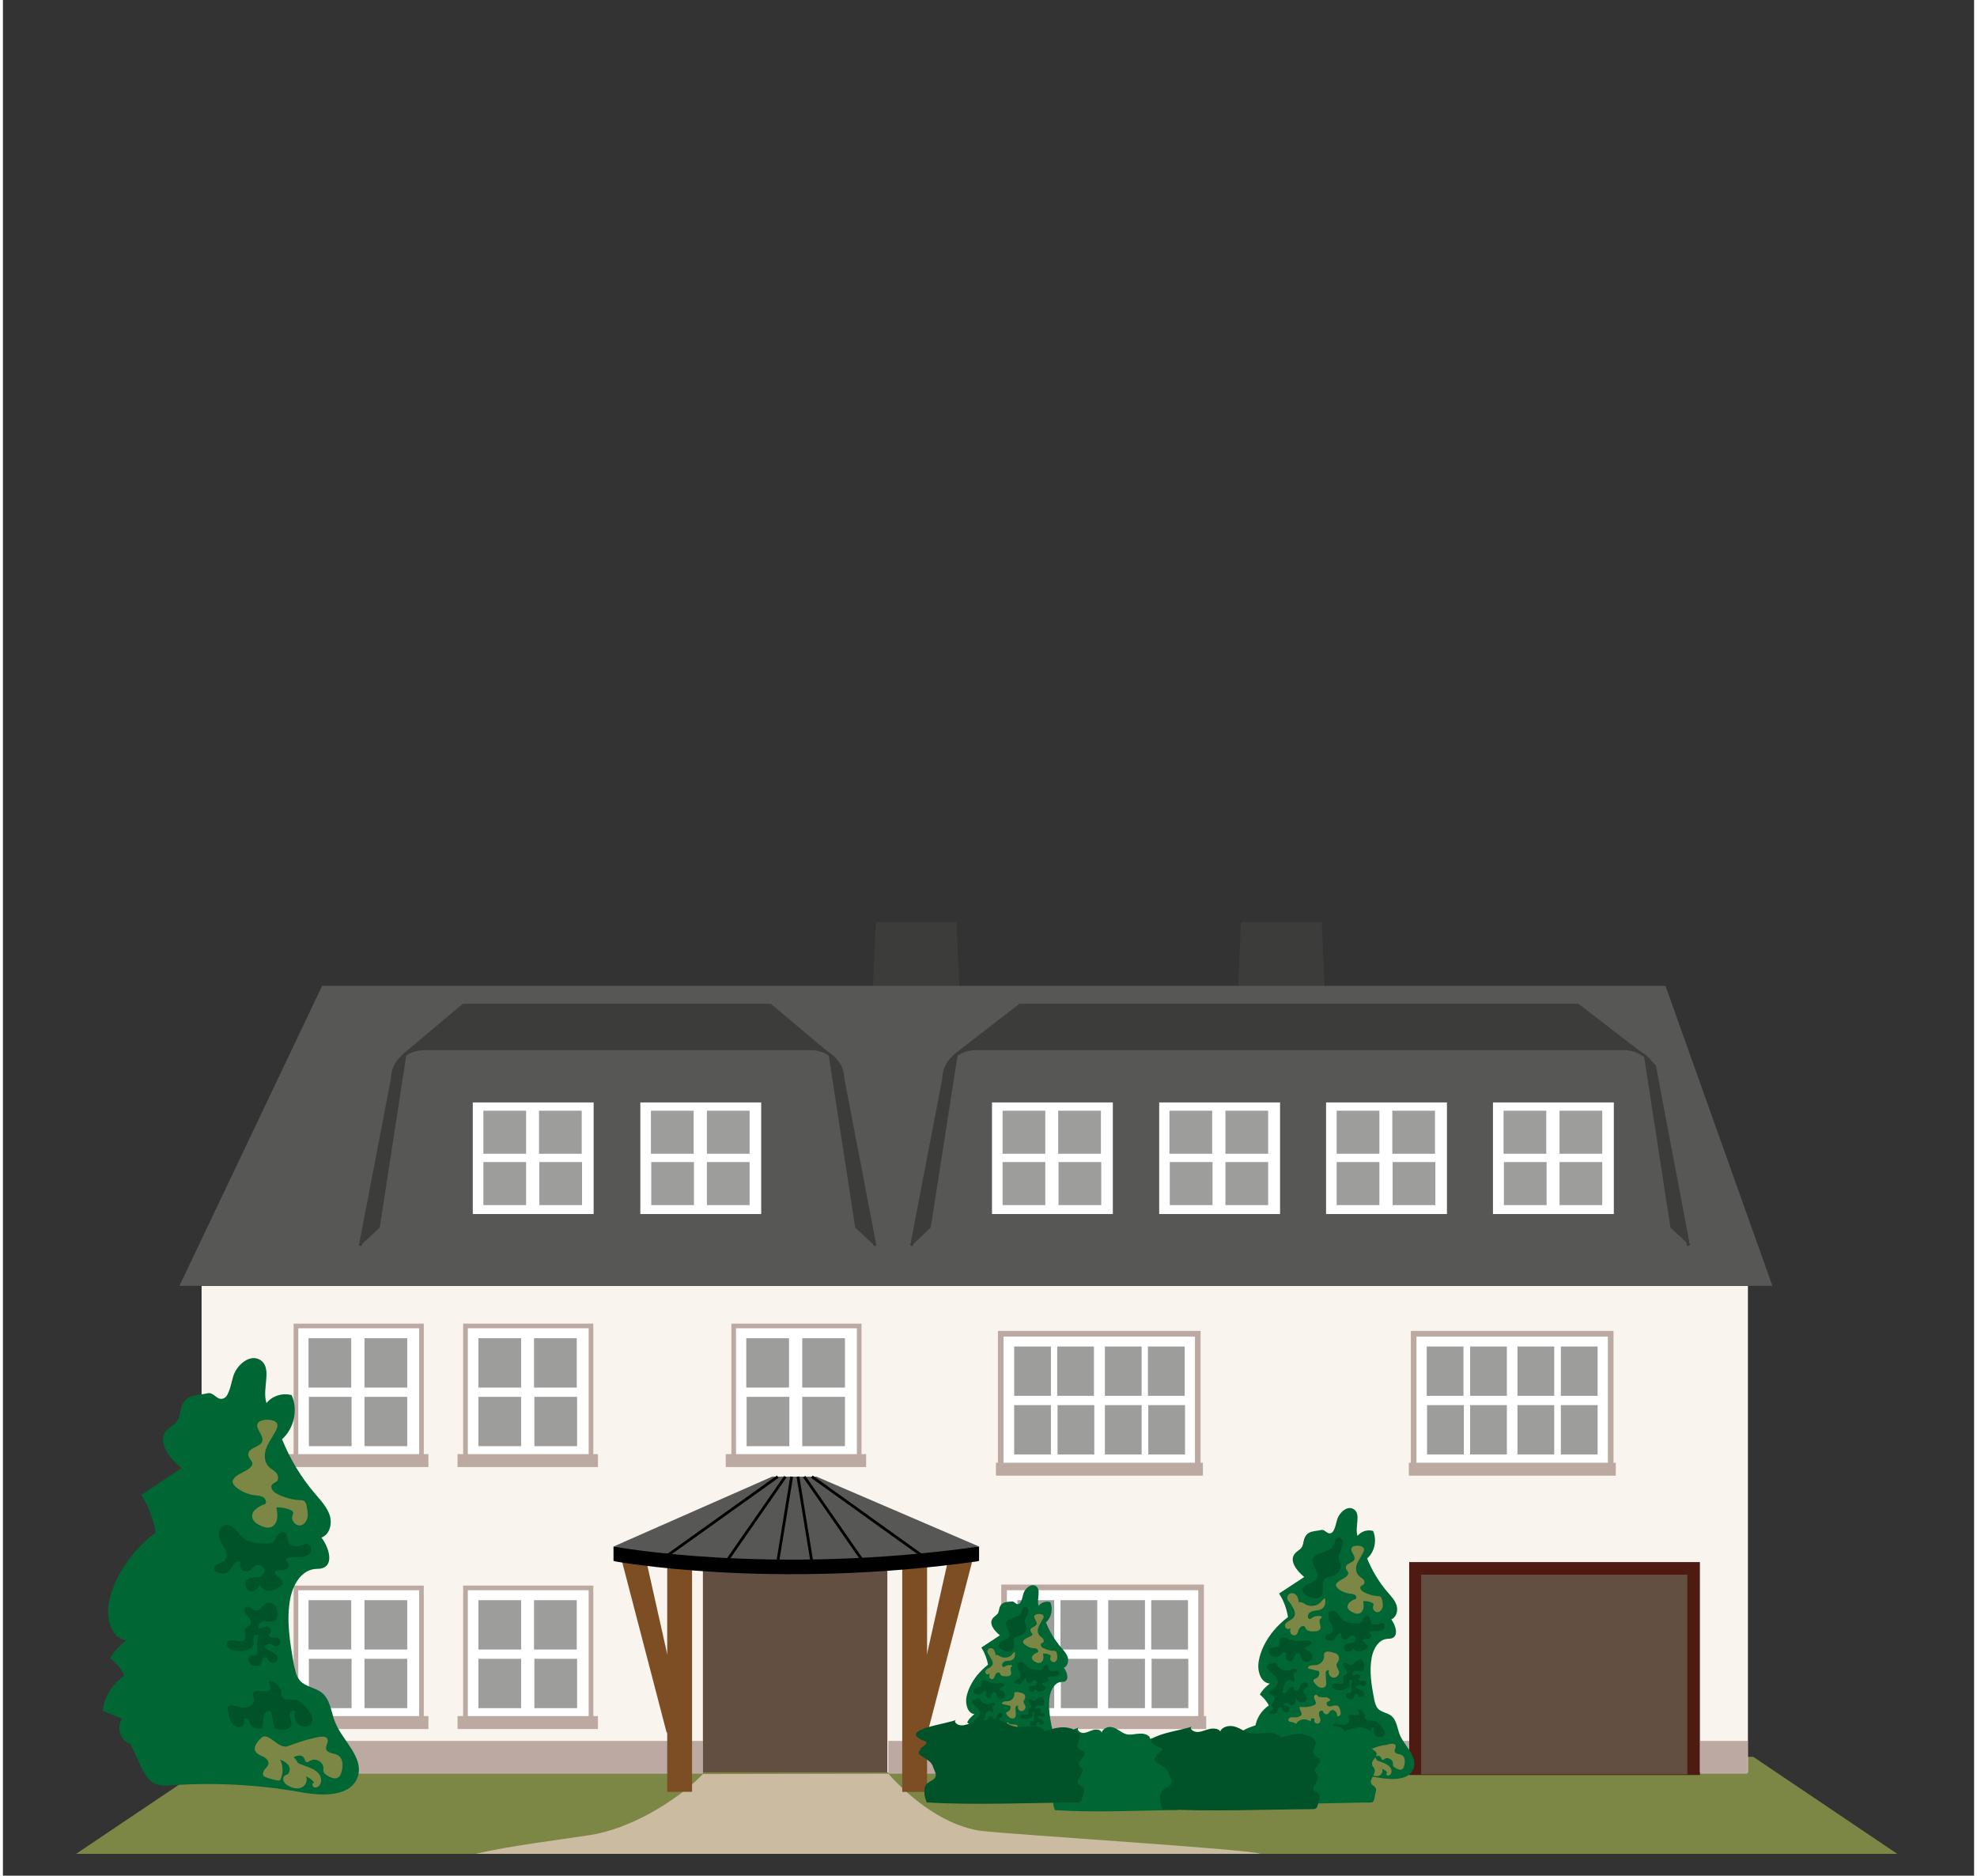 <?xml version="1.0" encoding="utf-8" standalone="no"?><!-- Generator: Adobe Illustrator 25.0.1, SVG Export Plug-In . SVG Version: 6.00 Build 0)  --><svg xmlns="http://www.w3.org/2000/svg" xmlns:xlink="http://www.w3.org/1999/xlink" height="351" id="Ebene_10" style="enable-background:new 0 0 595.3 566.4;" version="1.1" viewBox="0 0 595.3 566.4" width="370" x="0px" xml:space="preserve" y="0px">
<rect x="0" y="0" width="595.3" height="566.4" fill="#333333" stroke="none"/>
<style type="text/css">
	.st0{fill:#A4867F;}
	.st1{fill:none;stroke:#575756;stroke-width:3.98;stroke-miterlimit:10;}
	.st2{fill:none;stroke:#000000;stroke-width:3.184;stroke-miterlimit:10;}
	.st3{fill:#FFFFFF;}
	.st4{fill:#BBA9A2;}
	.st5{fill:#575756;}
	.st6{fill:#006633;}
	.st7{fill:#005228;}
	.st8{fill:#7C8745;}
	.st9{fill:#578D31;}
	.st10{fill:#432918;}
	.st11{fill:#228836;}
	.st12{fill:#318549;}
	.st13{fill:#7B6A58;}
	.st14{fill:#C2AE99;}
	.st15{fill:#3C3C3B;}
	.st16{fill:#8E7763;}
	.st17{fill:none;stroke:#CE7200;stroke-width:1.26;stroke-miterlimit:10;}
	.st18{fill:#CE7200;}
	.st19{fill:#683C11;}
	.st20{fill:#7D4E24;}
	.st21{fill:#F6F6F6;}
	.st22{fill:#9D9D9C;}
	.st23{fill:#697677;}
	.st24{fill:#FFFFFF;stroke:#000000;stroke-width:0.761;stroke-miterlimit:10;}
	.st25{fill:#FFFFFF;stroke:#000000;stroke-width:0.538;stroke-miterlimit:10;}
	.st26{fill:#020203;}
	.st27{fill:none;stroke:#020203;stroke-width:1.077;stroke-miterlimit:10;}
	.st28{fill:#CBBBA0;}
	.st29{fill:#A48A7B;}
	.st30{fill:#878787;}
	.st31{fill:#838981;}
	.st32{fill:#706F6F;}
	.st33{fill:#1F1E1C;}
	.st34{fill:#E1D5A0;}
	.st35{fill:#F2E7AD;}
	.st36{fill:#75635B;}
	.st37{fill:#524B46;}
	.st38{fill:#A25347;}
	.st39{fill:#DA8D7E;}
	.st40{fill:#B7645A;}
	.st41{fill:#C6C6C6;}
	.st42{fill:#95C11F;}
	.st43{fill:none;stroke:#000000;stroke-width:3;stroke-miterlimit:10;}
	.st44{fill:url(#SVGID_1_);}
	.st45{opacity:0.3;fill:url(#SVGID_2_);}
	.st46{fill:url(#SVGID_3_);}
	.st47{opacity:0.3;fill:url(#SVGID_4_);}
	.st48{fill:url(#SVGID_5_);}
	.st49{fill:#5A3415;}
	.st50{fill:url(#SVGID_6_);}
	.st51{fill:url(#SVGID_7_);}
	.st52{fill:url(#SVGID_8_);}
	.st53{fill:url(#SVGID_9_);}
	.st54{fill:url(#SVGID_10_);}
	.st55{fill:url(#SVGID_11_);}
	.st56{fill:url(#SVGID_12_);}
	.st57{fill:url(#SVGID_13_);}
	.st58{fill:url(#SVGID_14_);}
	.st59{fill:url(#SVGID_15_);}
	.st60{opacity:0.5;fill:#305E8F;}
	.st61{opacity:0.5;fill:none;stroke:#305E8F;stroke-width:0.233;stroke-miterlimit:10;}
	.st62{fill:#A68C74;}
	.st63{fill:none;stroke:#706F6F;stroke-miterlimit:10;}
	.st64{fill:none;stroke:#706F6F;stroke-width:0.561;stroke-miterlimit:10;}
	.st65{opacity:0.5;fill:none;stroke:#305E8F;stroke-width:0.201;stroke-miterlimit:10;}
	.st66{fill:none;stroke:#575756;stroke-width:0.67;stroke-miterlimit:10;}
	.st67{fill:none;stroke:#3C3C3B;stroke-width:0.67;stroke-miterlimit:10;}
	.st68{fill:none;stroke:#575756;stroke-width:0.723;stroke-miterlimit:10;}
	.st69{opacity:0.5;fill:none;stroke:#305E8F;stroke-width:0.237;stroke-miterlimit:10;}
	.st70{fill:#A89781;}
	.st71{fill:#F9F4EE;}
	.st72{fill:#AF9B9A;}
	.st73{fill:#634E42;}
	.st74{fill:#DADADA;}
	.st75{fill:#B2B2B2;}
	.st76{fill:#C6C4B8;}
	.st77{fill:none;stroke:#9D9D9C;stroke-width:1.495;stroke-miterlimit:10;}
	.st78{fill:#EDEDED;}
	.st79{fill:none;stroke:#000000;stroke-width:0.25;stroke-miterlimit:10;}
	.st80{fill:#715B44;}
	.st81{fill:none;stroke:#575756;stroke-width:5.119;stroke-miterlimit:10;}
	.st82{fill:none;stroke:#000000;stroke-width:4.095;stroke-miterlimit:10;}
	.st83{fill:none;stroke:#432918;stroke-width:5.483;stroke-linecap:square;stroke-miterlimit:10;}
	.st84{fill:none;stroke:#000000;stroke-width:6;stroke-linecap:square;stroke-miterlimit:10;}
	.st85{fill:#003451;}
	.st86{fill:#004467;}
	.st87{fill:#CA9E67;}
	.st88{fill:#29235C;}
	.st89{fill:#F9B233;}
	.st90{fill:#917B62;}
	.st91{fill:none;stroke:#9D9D9C;stroke-width:1.275;stroke-miterlimit:10;}
	.st92{fill:#564333;}
	.st93{fill:#715C49;}
	.st94{fill:none;stroke:#9D9D9C;stroke-width:0.605;stroke-miterlimit:10;}
	.st95{fill:none;stroke:#575756;stroke-width:5;stroke-miterlimit:10;}
	.st96{fill:none;stroke:#000000;stroke-width:4;stroke-miterlimit:10;}
	.st97{opacity:0.8;fill:#706F6F;}
	.st98{opacity:0.8;fill:#7B6A58;}
	.st99{opacity:0.8;fill:#917B62;}
	.st100{opacity:0.8;fill:#A48A7B;}
	.st101{opacity:0.8;fill:#9D9D9C;}
	.st102{opacity:0.8;fill:#878787;}
	.st103{opacity:0.8;fill:#838981;}
	.st104{fill:none;stroke:#706F6F;stroke-width:1.262;stroke-miterlimit:10;}
	.st105{fill:none;stroke:#706F6F;stroke-width:1.213;stroke-miterlimit:10;}
	.st106{fill:none;stroke:#9D9D9C;stroke-width:0.75;stroke-miterlimit:10;}
	.st107{fill:none;stroke:#9D9D9C;stroke-width:0.757;stroke-miterlimit:10;}
	.st108{fill:none;stroke:#9D9D9C;stroke-width:0.756;stroke-miterlimit:10;}
	.st109{fill:#B17F4A;}
	.st110{fill:none;stroke:#BE1622;stroke-width:4;stroke-miterlimit:10;}
	.st111{fill:#516D61;}
	.st112{fill:#A0B8AB;}
	.st113{fill:none;stroke:#719084;stroke-width:3;stroke-miterlimit:10;}
	.st114{fill:#719084;}
	.st115{fill:#A0B8AB;stroke:#719084;stroke-miterlimit:10;}
	.st116{fill:#7F422B;}
	.st117{fill:none;stroke:#432918;stroke-miterlimit:10;}
	.st118{fill:none;stroke:#C6C4B8;stroke-width:2;stroke-miterlimit:10;}
	.st119{fill:none;stroke:#719084;stroke-miterlimit:10;}
	.st120{fill:#7F422B;stroke:#B2B2B2;stroke-width:0.211;stroke-miterlimit:10;}
	.st121{fill:#CB9F89;}
	.st122{fill:none;stroke:#B2B2B2;stroke-width:2;stroke-miterlimit:10;}
	.st123{fill:none;stroke:#FFFFFF;stroke-width:0.914;stroke-miterlimit:10;}
	.st124{fill:#5E4C3D;}
	.st125{fill:#9C504B;}
	.st126{fill:#936037;}
	.st127{fill:#645E53;}
	.st128{fill:#B8A89D;}
	.st129{fill:#8F9598;}
	.st130{fill:#B17F4A;stroke:#7D4E24;stroke-width:1.066;stroke-miterlimit:10;}
	.st131{fill:#B17F4A;stroke:#7D4E24;stroke-width:0.784;stroke-miterlimit:10;}
	.st132{fill:#B17F4A;stroke:#7D4E24;stroke-width:0.597;stroke-miterlimit:10;}
	.st133{fill:#B17F4A;stroke:#7D4E24;stroke-width:0.566;stroke-miterlimit:10;}
	.st134{fill:#B17F4A;stroke:#7D4E24;stroke-width:0.509;stroke-miterlimit:10;}
	.st135{fill:#B17F4A;stroke:#7D4E24;stroke-width:0.402;stroke-miterlimit:10;}
	.st136{fill:#B17F4A;stroke:#7D4E24;stroke-width:0.464;stroke-miterlimit:10;}
	.st137{fill:#432918;stroke:#B17F4A;stroke-width:0.464;stroke-miterlimit:10;}
	.st138{fill:#B17F4A;stroke:#7D4E24;stroke-width:0.75;stroke-miterlimit:10;}
	.st139{fill:#B17F4A;stroke:#7D4E24;stroke-width:0.687;stroke-miterlimit:10;}
	.st140{fill:#B17F4A;stroke:#7D4E24;stroke-width:0.853;stroke-miterlimit:10;}
	.st141{fill:#B17F4A;stroke:#7D4E24;stroke-width:0.952;stroke-miterlimit:10;}
	.st142{fill:#B17F4A;stroke:#7D4E24;stroke-width:0.655;stroke-miterlimit:10;}
	.st143{fill:none;stroke:#000000;stroke-miterlimit:10;}
	.st144{fill:#F5C8C0;}
	.st145{fill:#BF908D;}
	.st146{fill:#886568;}
	.st147{fill:#6B5B5A;}
	.st148{fill:#78666F;}
	.st149{fill:#745A61;}
	.st150{fill:#685B5F;}
	.st151{fill:#CBA69C;}
	.st152{fill:#B98A81;}
	.st153{fill:#3C3C3B;stroke:#C6C6C6;stroke-width:0.925;stroke-miterlimit:10;}
	.st154{fill:#575756;stroke:#3C3C3B;stroke-width:0.82;stroke-miterlimit:10;}
	.st155{fill:#4D1B12;}
	.st156{fill:none;stroke:#000000;stroke-width:0.839;stroke-miterlimit:10;}
	.st157{fill:#AD9B8A;}
	.st158{opacity:0.7;}
	.st159{fill:#A1683C;}
	.st160{fill:#B4BDBF;}
	.st161{fill:#67A628;}
	.st162{fill:#56AF31;}
	.st163{fill:#E6311F;}
	.st164{fill:none;stroke:#964641;stroke-width:1.923;stroke-miterlimit:10;}
	.st165{fill:none;stroke:#000000;stroke-width:1.26;stroke-linecap:round;stroke-miterlimit:10;}
	.st166{fill:none;stroke:#3C3C3B;stroke-width:1.26;stroke-miterlimit:10;}
	.st167{fill:#783410;}
	.st168{fill:#A7826B;}
	.st169{fill:#F4F0DF;}
	.st170{fill:url(#SVGID_16_);}
	.st171{fill:url(#SVGID_17_);}
	.st172{fill:url(#SVGID_18_);}
	.st173{fill:url(#SVGID_19_);}
	.st174{fill:url(#SVGID_20_);}
	.st175{fill:url(#SVGID_21_);}
	.st176{fill:url(#SVGID_22_);}
	.st177{fill:url(#SVGID_23_);}
	.st178{fill:url(#SVGID_24_);}
	.st179{fill:url(#SVGID_25_);}
	.st180{fill:url(#SVGID_26_);}
	.st181{fill:url(#SVGID_27_);}
	.st182{fill:url(#SVGID_28_);}
	.st183{fill:url(#SVGID_29_);}
	.st184{fill:url(#SVGID_30_);}
	.st185{fill:url(#SVGID_31_);}
	.st186{fill:url(#SVGID_32_);}
	.st187{fill:url(#SVGID_33_);}
	.st188{fill:url(#SVGID_34_);}
	.st189{fill:url(#SVGID_35_);}
	.st190{fill:url(#SVGID_36_);}
	.st191{fill:none;stroke:#FFFFFF;stroke-width:2;stroke-miterlimit:10;}
	.st192{fill:none;stroke:#FFFFFF;stroke-width:2.2;stroke-miterlimit:10;}
	.st193{opacity:0.8;fill:#3C3C3B;}
	.st194{fill:#BE1622;}
	.st195{fill:#E94E1B;}
	.st196{fill:#E6007E;}
	.st197{fill:#432918;stroke:#432918;stroke-miterlimit:10;}
	.st198{fill:#7B6A58;stroke:#634E42;stroke-miterlimit:10;}
	.st199{fill:#635647;}
	.st200{fill:#575756;stroke:#CBBBA0;stroke-width:2.157;stroke-miterlimit:10;}
	.st201{fill:none;stroke:#000000;stroke-width:0.853;stroke-miterlimit:10;}
	.st202{fill:none;stroke:#000000;stroke-width:0.556;stroke-miterlimit:10;}
	.st203{fill:#575756;stroke:#9D9D9C;stroke-width:2.066;stroke-miterlimit:10;}
	.st204{fill:#305E8F;stroke:#7B6A58;stroke-width:4;stroke-miterlimit:10;}
	.st205{fill:#74A2C4;}
	.st206{opacity:0.5;fill:#74A2C4;}
	.st207{opacity:0.9;fill:#305E8F;}
	.st208{fill:none;stroke:#000000;stroke-width:2.029;stroke-miterlimit:10;}
	.st209{fill:#305E8F;stroke:#7B6A58;stroke-width:3.182;stroke-miterlimit:10;}
	.st210{fill:#727070;}
	.st211{fill:#9E9D9C;}
	.st212{fill:#585857;}
	.st213{fill:none;stroke:#B3B2B2;stroke-miterlimit:10;}
	.st214{fill:none;stroke:#000000;stroke-width:1.452;stroke-miterlimit:10;}
	.st215{fill:url(#SVGID_37_);}
	.st216{opacity:0.2;fill:none;stroke:#FFFFFF;stroke-width:1.685;stroke-miterlimit:10;}
	.st217{fill:#5E88AA;stroke:#85A1AF;stroke-width:1.685;stroke-miterlimit:10;}
	.st218{fill:#006394;}
	.st219{fill:#5E88AA;}
	.st220{fill:none;stroke:#706F6F;stroke-width:0.991;stroke-miterlimit:10;}
	.st221{fill:none;stroke:#706F6F;stroke-width:1;stroke-miterlimit:10;}
	.st222{fill:none;stroke:#706F6F;stroke-width:2.056;stroke-miterlimit:10;}
	.st223{fill:none;stroke:#706F6F;stroke-width:2;stroke-miterlimit:10;}
	.st224{fill-rule:evenodd;clip-rule:evenodd;fill:#020203;}
</style>
<path class="st7" d="M58.9,438.6c1,1.7,2.2,3.7,1.4,5.5c-0.7,1.5-2.4,2.1-4,2.7c-1.5,0.6-3.2,1.8-3,3.4c0.1,1.6,1.9,2.5,3.4,3  c1.8,0.7,4.1,1.2,5.5-0.1c2.2-2.2-0.4-6.8,2-8.8c0.8-0.7,1.9-0.8,2.9-1c2.7-0.6,5.4-3.2,4.7-6c-0.2-0.8-0.7-1.5-0.9-2.3  c-0.6-2.2,0.9-4.3,1.6-6.4c0.4-0.9,0.6-2,0.3-2.9s-1.3-1.7-2.2-1.5c-1.7,0.3-1.7,2.7-2.5,4.1C65.6,432.8,54.7,431,58.9,438.6z"/>
<path class="st8" d="M46.7,464.7c-1.1,0.6-2.3,1.6-2.1,2.8c0.1,0.7,0.7,1.2,1.4,1.3c0.7,0.1,1.4-0.3,1.7-0.9  c-0.5,0.9-0.7,1.9-0.3,2.8c0.4,0.9,1.6,1.5,2.4,1c0.4-0.2,0.7-0.7,0.9-1.1c0.4-0.9,0.6-1.9,1.2-2.6s2.1-0.9,2.5,0  c0.2,0.9,1,1.5,1.8,1.8c0.9,0.3,1.8,0.3,2.7,0.2c1,0,2.3-0.2,2.8-1.1c0.9-1.5-1.1-3.8,0.2-5.1c0.3-0.3,0.9-0.8,0.5-1.1  c-1.6-0.4-3.3-0.1-4.7,0.8c-0.3,0.2-0.7,0.5-1.1,0.4c-0.2,0-0.4-0.2-0.5-0.4c-0.7-0.9-0.2-2.3,0.7-2.9s2.1-0.8,3.2-0.9  s2.3-0.3,3.1-1.1c1.3-1.1,1.4-3.1,1.2-4.8c-0.9,0.3-1.4,1.2-2,1.9c-1.9,2-5.3,2.4-7.6,1c-1-0.6-2.4-1.5-3.1-0.6  c-0.2-1.5-0.5-3-1.6-4.1c-1.3-1.2-3.1-0.9-3.8,0.6c-0.7,1.7,0.7,2.7,1.4,3.9C49.3,459.9,50.9,462.6,46.7,464.7z"/>
<path class="st7" d="M44.7,473.1c-1-0.4-2.4-0.2-2.8,0.8c-0.4,0.8,0.1,1.9-0.3,2.7c-0.8,1.5-3.3,0.6-4.5,1.7c-0.7,0.7-0.6,2,0.1,2.8  c0.7,0.8,1.8,1,2.8,1.1c0.5,0,1-0.1,1.5-0.3c0.6-0.3,1-1,1.5-1.5c0.5-0.5,1.4-0.8,1.9-0.2c-0.1,0.9-0.2,1.9,0.1,2.8  c0.3,0.9,1.3,1.6,2.2,1.3c0.9-0.3,1.3-1.3,1.6-2.2c0.4-0.9,1.1-1.8,2-1.6c1.1,0.3,1.1,1.8,1.6,2.8c0.7,1.5,2.9,1.9,4.1,0.8  c1.2-1.1,1-3.3-0.3-4.2c-0.9-0.6-2.4-0.8-2.7-1.8c0.9-0.5,1.7-1,2.6-1.5c0.5-0.3,1-0.6,1-1.1c-0.1-2-5.2-0.9-6.3-0.9  C48.2,474.7,47.2,474,44.7,473.1z"/>
<path class="st7" d="M39.3,497.4c-1,0.8-2.5,1.4-2.6,2.7c0.8,0.3,1.6,0.7,2.1,1.3c0.6,0.6,0.8,1.6,0.3,2.3c-0.2,0.3-0.6,0.6-0.8,0.9  c-0.6,0.9,0,2.1,0.5,3c-0.1,0.6-0.8,0.7-1.3,0.9c-0.5,0.2-1,0.9-0.6,1.3c0.2,0.1,0.4,0.2,0.6,0.2c1,0.1,2.1,0,2.7-0.7  c0.5-0.5,0.5-1.3,0.8-1.9c0.3-0.6,1.3-1,1.7-0.4c0.1,1.2,1.2,2.3,2.4,2.1c1.2-0.1,1.9-1.8,1.1-2.6c-0.8-0.7-2.2-0.4-2.9-1.2  c0.7-0.8,2.1-0.9,3-0.3c0.3,0.2,0.5,0.5,0.8,0.6c0.8,0.4,1.7-0.2,2.1-0.9c0.4-0.8,0.3-1.7,0.3-2.5c0.4,0,0.5,0.5,0.7,0.8  c0.8,1.5,3.1,2,4.4,0.9c0.7-1.2,0.3-2.9-0.8-3.8c-0.6-0.8-0.4-2.1,0.6-2.6c0.3-0.1,0.6-0.2,0.9-0.4c0.8-0.6,0.5-2.1-0.5-2.4  c-1-0.3-2,0.3-2.5,1.2c-0.4,0.8-0.5,1.7-1.1,2.4s-1.9,0.7-2.1-0.2c0-0.2,0-0.4,0-0.6c-0.1-0.8-1.4-0.9-2.1-0.3s-0.9,1.4-1.5,2.1  s-1.7,0.9-2.2,0.2c0.5-0.9,0.6-1.9,0.9-2.9c0.2-1,0.6-2,1.5-2.6c0.8-0.6,2.2-0.5,2.7,0.4c0.5,0.4,1.2-0.3,1.2-0.9  c0-0.6-0.4-1.1-0.7-1.7c-0.2-0.6-0.2-1.4,0.4-1.6c0.3-0.1,0.6,0,0.9-0.2c0.7-0.3,0.2-1.6-0.6-1.7c-0.8-0.1-1.5,0.4-2.3,0.7  c-2.8,1.1-6.3-0.8-6.8-3.7C27.4,486.9,46.4,491.5,39.3,497.4z"/>
<path class="st8" d="M63.3,483.7c-0.6,1.5-2,2.6-3.6,2.8c-1.4,0.2-3.1-0.2-3.8,1c-0.1,0.1-0.2,0.3-0.1,0.5c0.1,0.2,0.3,0.3,0.6,0.4  c1.6,0.4,3.1,0.7,4.7,1.1c0.6,1.3,0,3-1.3,3.6c-0.5,0.2-1.1,0.4-1.3,0.9c-0.1,0.4,0.2,0.9,0.5,1.2c0.7,0.8,1.4,1.7,2.4,2.2  s2.3,0.3,2.9-0.5c0.5-0.7,0.4-1.6,0.4-2.4c-0.1-1-0.2-2.1-0.2-3.1c0-0.6-0.1-1.2,0.2-1.8c0.3-0.5,1.1-0.8,1.5-0.4  c-0.6,1.4,0.5,3.3,2,3.5c1.6,0.2,3.1-1.4,2.8-2.9c-0.2-1.5-1.8-2.9-1-4.2c0.1-0.2,0.3-0.4,0.5-0.6c0.8-1.1,0.6-2.9-0.5-3.8  c-0.8-0.6-4.3-1.6-5.3-1.2C62.7,480.8,64.1,481.7,63.3,483.7z"/>
<path class="st8" d="M59.5,505.1c-0.1,0.5-0.7,0.8-1.2,1c-2,0.8-4.3,1-6.5,0.7c-0.8,1.2,1.4,2.9,0.6,4.1c-0.2,0.3-0.4,0.4-0.7,0.6  c-0.8,0.4-1.7,0.6-2.6,0.6c-0.6,0-1.3-0.1-1.9,0.1c-0.6,0.2-1.2,0.7-1.1,1.4c0.1,0.6,0.8,1,1.4,1.1c0.6,0.1,1.3,0.1,1.9,0.5  s0.8,1.3,0.2,1.6c-0.4,0.2-1,0-1.4,0.3c-0.3,0.3-0.2,0.8,0,1.1s0.7,0.4,1.1,0.6c0.8,0.2,1.7,0.5,2.4,0c0.6-0.4,0.8-1.2,1.2-1.8  c0.4-0.6,1.3-1.1,1.8-0.5c0.3,0.8,0.4,1.7,0.5,2.6c0.7-0.1,1.5,0.1,2.2,0.1c0.7,0,1.6-0.5,1.5-1.2c0-0.7-0.8-1.1-1.4-1.5  c-1-0.8-1.2-2.4-0.4-3.5c0.5,0,1,0.1,1.5,0.1c-0.5,0.6-0.3,1.6,0.3,2.1s1.6,0.3,2.1-0.3c0.5-0.7,0.3-1.6,0.1-2.4  c-0.2-0.8-0.5-1.7-0.3-2.4c0.3-0.8,1.5-1.2,2-0.5c0.1,1.1,1.6,1.7,2.5,1.1c0.6-0.4,0.8-1.2,1.5-1.6c1.1-0.6,2.4,0.5,2.9,1.6  c0,0.3,0,0.7,0,1c0.5,0.5,1.3,0.2,1.6-0.4c0.3-0.6,0.2-1.3,0.1-2c-0.2-0.9-0.4-2-1.3-2.5c-0.7-0.4-1.5-0.2-2.3,0  c-0.8,0.2-1.6,0.4-2.3,0.1s-1.2-1.4-0.6-1.9c0.5-0.4,1.6-0.5,1.5-1.2c0-0.2-0.2-0.3-0.3-0.4c-1.4-1.3-1.9-0.5-3.1-0.8  c0.5,0.1-2.3-0.2-1.9-0.2c-0.6,0-0.9-1.4-1.7-1C57.6,501.9,59.8,504,59.5,505.1z"/>
<path class="st7" d="M37.6,514.7c-0.4-0.1-0.9-0.3-1.3-0.1s-0.8,0.6-0.6,1.1c0.2,0.4,0.7,0.5,1.2,0.6c1.2,0.3,2.1,1.5,2,2.8  c-0.1,1.2-1.1,2.4-2.3,2.5c1.1,0.4,2.2,0.8,3.1,1.5c0.9,0.7,1.5,1.9,1.3,3c-0.1,0.4-0.2,0.8-0.2,1.1c0.1,0.9,1.2,1.3,2.1,1.5  s1.9,0.9,1.8,1.8c-0.1,0.6-0.8,0.9-1.3,1.3c-0.5,0.4-1,1.1-0.6,1.6c0.1,0.2,0.4,0.3,0.6,0.3c0.9,0.4,1.8,0.7,2.8,0.7  c1,0,2-0.6,2.3-1.5c0.3-0.9-0.2-1.8-0.8-2.5c-0.6-0.7-1.4-1.3-1.9-2c-0.8-1.1-1-2.5-0.7-3.7c0.3,0,0.7,0,1,0c0.3,2.2,1.9,4.2,4,5  c0.8,0,1.1-1.1,1.3-1.8s1-1.7,1.6-1.2c-0.7,1.1,0.2,2.8,1.5,3c1.3,0.2,2.6-0.9,2.8-2.2c0.2-1.3-0.6-2.6-1.7-3.3  c-0.5-0.3-1.1-0.5-1.8-0.4c-0.5,0-1.1,0.3-1.6,0.4c-3.3,0.8-5.6-1.7-7.4-4C42.6,517.4,41,515.8,37.6,514.7z"/>
<path class="st7" d="M62.6,524.7c0.6,2.1-0.4,4.5-2.2,5.6c-0.8,0.5-1.7,0.7-2.5,1.1c-0.8,0.4-1.6,1.1-1.7,2.1  c-0.1,0.9,0.8,1.9,1.7,1.6c0.5-0.2,0.8-0.7,1.2-1.1c0.4-0.4,1.1-0.6,1.4-0.2c0.2,0.3,0.1,0.6,0.2,0.9c0.2,1.2,1.7,1.7,2.8,1.2  c1.1-0.4,1.8-1.5,2.5-2.5c1.8,0.1,2.1,3.6,3.9,3.3c0.7-0.2,1.1-1,1.5-1.6c0.4-0.6,1.4-1.1,1.9-0.5c0.3,0.4,0.1,1.1,0.2,1.6  c0.2,0.9,1.5,1.1,2.2,0.5c0.6-0.6,0.6-1.8,0.1-2.5s-1.4-1.1-2.3-1.4c-0.9-0.2-1.8-0.3-2.7-0.5c-0.5-0.7,0.1-1.8,1-1.9  c0.8-1.3-0.6-3.2-2-2.8c-1,0.3-1.7,1.3-2.5,2c-0.8,0.6-2,0.9-3,0.6c-0.4-2.4,3.4-5.9,1.7-8.1C64,519.8,61.9,522.4,62.6,524.7z"/>
<g>
	<polygon class="st8" points="572.1,559.8 22.1,559.8 65.7,530.5 528.6,530.5  "/>
	<polygon class="st15" points="290.5,335.4 261.1,335.4 263.6,278.4 288,278.4  "/>
	<polygon class="st15" points="400.8,335.4 371.4,335.4 373.9,278.4 398.3,278.4  "/>
	<path class="st28" d="M267.4,535.6c7.1,8,17.8,16.1,28.4,17.3c10.6,1.2,83.1,5.7,83.8,6.9H142.7c11.4-2.6,23.2-3.9,34.8-5.7   s25.8-10,33.9-18.4"/>
	<rect class="st71" height="146.9" width="467" x="60" y="388.3"/>
	<polygon class="st5" points="502.1,297.7 96.4,297.7 53.3,388.3 534.4,388.3  "/>
	<rect class="st4" height="9.9" width="151.4" x="60" y="525.7"/>
	<g>
		
			<rect class="st20" height="69.9" transform="matrix(-1 -4.483315e-11 4.483315e-11 -1 408.621 1012.27)" width="7.5" x="200.5" y="471.2"/>
		<polygon class="st20" points="194.3,471.3 186.5,469.7 200.5,523.4 203.9,514.1   "/>
	</g>
	<rect class="st4" height="9.9" width="172.8" x="267.4" y="525.7"/>
	<rect class="st4" height="9.9" width="14.3" x="512.6" y="525.7"/>
	<polygon class="st15" points="250.6,318.8 120.2,318.8 138.9,303.1 231.9,303.1  "/>
	<path class="st154" d="M107.9,376.2l9.7-50.5c0-5,4.3-9,9.7-9H244c5.3,0,9.7,4.1,9.7,9l9.7,50.5"/>
	<rect class="st20" height="69.9" width="7.5" x="271.6" y="471.2"/>
	<polygon class="st20" points="285.4,471.3 293.2,469.7 279.2,523.4 275.8,514.1  "/>
	<g>
		<rect class="st3" height="40.1" width="37.9" x="88.5" y="400.4"/>
		<path class="st4" d="M125.7,401.1v38.7H89.2v-38.7H125.7 M127.1,399.7h-1.4H89.2h-1.4v1.4v38.7v1.4h1.4h36.5h1.4v-1.4v-38.7V399.7    L127.1,399.7z"/>
	</g>
	<rect class="st22" height="14.9" width="12.9" x="92.3" y="404.1"/>
	<rect class="st22" height="14.9" width="12.9" x="109.2" y="404.1"/>
	<rect class="st22" height="14.9" width="12.9" x="92.4" y="421.8"/>
	<rect class="st22" height="14.9" width="12.9" x="109.2" y="421.8"/>
	<rect class="st4" height="3.9" width="42.4" x="86.1" y="439.1"/>
	<g>
		<g>
			<rect class="st3" height="40.1" width="37.9" x="139.7" y="400.4"/>
			<path class="st4" d="M176.9,401.1v38.7h-36.5v-38.7H176.9 M178.3,399.7h-1.4h-36.5H139v1.4v38.7v1.4h1.4h36.5h1.4v-1.4v-38.7     V399.7L178.3,399.7z"/>
		</g>
		<rect class="st22" height="14.9" width="12.9" x="143.6" y="404.1"/>
		<rect class="st22" height="14.9" width="12.9" x="160.4" y="404.1"/>
		<rect class="st22" height="14.9" width="12.9" x="143.6" y="421.8"/>
		<rect class="st22" height="14.9" width="12.9" x="160.5" y="421.8"/>
		<rect class="st4" height="3.9" width="42.4" x="137.3" y="439.1"/>
	</g>
	<g>
		<g>
			<rect class="st3" height="40.1" width="37.9" x="88.5" y="479.5"/>
			<path class="st4" d="M125.7,480.2v38.7H89.2v-38.7H125.7 M127.1,478.8h-1.4H89.2h-1.4v1.4v38.7v1.4h1.4h36.5h1.4v-1.4v-38.7     V478.8L127.1,478.8z"/>
		</g>
		<rect class="st22" height="14.9" width="12.9" x="92.3" y="483.2"/>
		<rect class="st22" height="14.9" width="12.9" x="109.2" y="483.2"/>
		<rect class="st22" height="14.9" width="12.9" x="92.4" y="500.9"/>
		<rect class="st22" height="14.9" width="12.9" x="109.2" y="500.9"/>
		<rect class="st4" height="3.9" width="42.4" x="86.1" y="518.2"/>
	</g>
	<g>
		<g>
			<rect class="st3" height="40.1" width="37.9" x="139.7" y="479.5"/>
			<path class="st4" d="M176.9,480.2v38.7h-36.5v-38.7H176.9 M178.3,478.8h-1.4h-36.5H139v1.4v38.7v1.4h1.4h36.5h1.4v-1.4v-38.7     V478.8L178.3,478.8z"/>
		</g>
		<rect class="st22" height="14.9" width="12.9" x="143.6" y="483.2"/>
		<rect class="st22" height="14.9" width="12.9" x="160.4" y="483.2"/>
		<rect class="st22" height="14.9" width="12.9" x="143.6" y="500.9"/>
		<rect class="st22" height="14.9" width="12.9" x="160.5" y="500.9"/>
		<rect class="st4" height="3.9" width="42.4" x="137.3" y="518.2"/>
	</g>
	<g>
		<rect class="st73" height="64.3" width="55.7" x="211.4" y="470.9"/>
	</g>
	<rect class="st155" height="64.3" width="87.8" x="424.7" y="471.7"/>
	<g>
		<g>
			<rect class="st3" height="40.1" width="37.9" x="220.7" y="400.4"/>
			<path class="st4" d="M257.9,401.1v38.7h-36.5v-38.7H257.9 M259.3,399.7h-1.4h-36.5H220v1.4v38.7v1.4h1.4h36.5h1.4v-1.4v-38.7     V399.7L259.3,399.7z"/>
		</g>
		<rect class="st22" height="14.9" width="12.9" x="224.5" y="404.1"/>
		<rect class="st22" height="14.9" width="12.9" x="241.4" y="404.1"/>
		<rect class="st22" height="14.9" width="12.9" x="224.6" y="421.8"/>
		<rect class="st22" height="14.9" width="12.9" x="241.4" y="421.8"/>
		<rect class="st4" height="3.9" width="42.4" x="218.3" y="439.1"/>
	</g>
	<path d="M232.3,450.3l-47.9,21.1c0,0,47.6,8.9,110.4,0l-49.1-21.1H232.3z"/>
	<rect height="4.3" width="110.4" x="184.4" y="467"/>
	<path class="st5" d="M232.3,445.9L184.4,467c0,0,47.6,8.9,110.4,0l-49.1-21.1H232.3z"/>
	<line class="st156" x1="234" x2="200.7" y1="445.9" y2="469.7"/>
	<line class="st156" x1="236.3" x2="218.8" y1="445.9" y2="471.1"/>
	<line class="st156" x1="238.2" x2="234" y1="445.9" y2="471.6"/>
	<line class="st156" x1="244.3" x2="277.5" y1="445.9" y2="469.7"/>
	<line class="st156" x1="242" x2="259.5" y1="445.9" y2="471.1"/>
	<line class="st156" x1="240.1" x2="244.3" y1="445.9" y2="471.6"/>
	<g>
		<g>
			<rect class="st3" height="40.4" width="59.5" x="301.3" y="402.8"/>
			<path class="st4" d="M360,403.6v38.7h-57.8v-38.7H360 M361.7,401.9H360h-57.8h-1.7v1.7v38.7v1.7h1.7H360h1.7v-1.7v-38.7V401.9     L361.7,401.9z"/>
		</g>
		<rect class="st22" height="14.9" width="11.1" x="332.8" y="406.6"/>
		<rect class="st22" height="14.9" width="11.1" x="345.8" y="406.6"/>
		<rect class="st22" height="14.9" width="11.1" x="332.8" y="424.3"/>
		<rect class="st22" height="14.9" width="11.1" x="345.9" y="424.3"/>
		<rect class="st4" height="3.9" width="62.5" x="299.9" y="441.7"/>
		<rect class="st22" height="14.9" width="11.1" x="305.4" y="406.6"/>
		<rect class="st22" height="14.9" width="11.1" x="318.4" y="406.6"/>
		<rect class="st22" height="14.9" width="11.1" x="305.4" y="424.3"/>
		<rect class="st22" height="14.9" width="11.1" x="318.5" y="424.3"/>
	</g>
	<g>
		<g>
			<rect class="st3" height="40.4" width="59.5" x="426" y="402.8"/>
			<path class="st4" d="M484.7,403.6v38.7h-57.8v-38.7H484.7 M486.4,401.9h-1.7h-57.8h-1.7v1.7v38.7v1.7h1.7h57.8h1.7v-1.7v-38.7     V401.9L486.4,401.9z"/>
		</g>
		<rect class="st22" height="14.9" width="11.1" x="457.4" y="406.6"/>
		<rect class="st22" height="14.9" width="11.1" x="470.5" y="406.6"/>
		<rect class="st22" height="14.9" width="11.1" x="457.4" y="424.3"/>
		<rect class="st22" height="14.9" width="11.1" x="470.5" y="424.3"/>
		<rect class="st4" height="3.9" width="62.5" x="424.6" y="441.7"/>
		<rect class="st22" height="14.9" width="11.1" x="430" y="406.6"/>
		<rect class="st22" height="14.9" width="11.1" x="443.1" y="406.6"/>
		<rect class="st22" height="14.9" width="11.1" x="430.1" y="424.3"/>
		<rect class="st22" height="14.9" width="11.1" x="443.1" y="424.3"/>
	</g>
	<g>
		<g>
			<rect class="st3" height="40.4" width="59.5" x="302.3" y="479.3"/>
			<path class="st4" d="M361,480.2v38.7h-57.8v-38.7H361 M362.7,478.5H361h-57.8h-1.7v1.7v38.7v1.7h1.7H361h1.7v-1.7v-38.7V478.5     L362.7,478.5z"/>
		</g>
		<rect class="st22" height="14.9" width="11.1" x="333.8" y="483.2"/>
		<rect class="st22" height="14.9" width="11.1" x="346.8" y="483.2"/>
		<rect class="st22" height="14.9" width="11.1" x="333.8" y="500.9"/>
		<rect class="st22" height="14.9" width="11.1" x="346.9" y="500.9"/>
		<rect class="st4" height="3.9" width="62.5" x="300.9" y="518.2"/>
		<rect class="st22" height="14.9" width="11.1" x="306.4" y="483.2"/>
		<rect class="st22" height="14.9" width="11.1" x="319.4" y="483.2"/>
		<rect class="st22" height="14.9" width="11.1" x="306.4" y="500.9"/>
		<rect class="st22" height="14.9" width="11.1" x="319.5" y="500.9"/>
	</g>
	<g>
		<rect class="st3" height="33.7" width="36.5" x="141.9" y="332.9"/>
	</g>
	<rect class="st22" height="13" width="12.9" x="145.1" y="335.4"/>
	<rect class="st22" height="13" width="12.9" x="161.9" y="335.4"/>
	<rect class="st22" height="13" width="12.9" x="145.1" y="350.9"/>
	<rect class="st22" height="13" width="12.9" x="162" y="350.9"/>
	<g>
		<rect class="st3" height="33.7" width="36.5" x="192.5" y="332.9"/>
	</g>
	<rect class="st22" height="13" width="12.9" x="195.7" y="335.4"/>
	<rect class="st22" height="13" width="12.9" x="212.6" y="335.4"/>
	<rect class="st22" height="13" width="12.9" x="195.8" y="350.9"/>
	<rect class="st22" height="13" width="12.9" x="212.6" y="350.9"/>
	<polygon class="st15" points="107.9,376.2 118.2,321.7 121.9,318.1 113.8,370.7  "/>
	<polygon class="st15" points="263.3,376.2 253,321.7 249.3,318.1 257.4,370.7  "/>
	<polygon class="st15" points="496.2,318.8 286.7,318.8 307,303.1 475.8,303.1  "/>
	<path class="st154" d="M274.4,376.2l9.7-50.5c0-5,4.3-9,9.7-9h195.8c5.3,0,9.7,4.1,9.7,9l9.7,50.5"/>
	<g>
		<g>
			<rect class="st3" height="33.7" width="36.5" x="298.7" y="332.9"/>
		</g>
		<rect class="st22" height="13" width="12.9" x="301.9" y="335.4"/>
		<rect class="st22" height="13" width="12.9" x="318.7" y="335.4"/>
		<rect class="st22" height="13" width="12.9" x="301.9" y="350.9"/>
		<rect class="st22" height="13" width="12.9" x="318.8" y="350.9"/>
	</g>
	<g>
		<g>
			<rect class="st3" height="33.7" width="36.5" x="399.6" y="332.9"/>
		</g>
		<rect class="st22" height="13" width="12.9" x="402.8" y="335.4"/>
		<rect class="st22" height="13" width="12.9" x="419.6" y="335.4"/>
		<rect class="st22" height="13" width="12.9" x="402.8" y="350.9"/>
		<rect class="st22" height="13" width="12.9" x="419.7" y="350.9"/>
	</g>
	<g>
		<g>
			<rect class="st3" height="33.7" width="36.5" x="450" y="332.9"/>
		</g>
		<rect class="st22" height="13" width="12.9" x="453.2" y="335.4"/>
		<rect class="st22" height="13" width="12.9" x="470.1" y="335.4"/>
		<rect class="st22" height="13" width="12.9" x="453.3" y="350.9"/>
		<rect class="st22" height="13" width="12.9" x="470.1" y="350.9"/>
	</g>
	<g>
		<g>
			<rect class="st3" height="33.7" width="36.5" x="349.2" y="332.9"/>
		</g>
		<rect class="st22" height="13" width="12.9" x="352.3" y="335.4"/>
		<rect class="st22" height="13" width="12.9" x="369.2" y="335.4"/>
		<rect class="st22" height="13" width="12.9" x="352.4" y="350.9"/>
		<rect class="st22" height="13" width="12.9" x="369.2" y="350.9"/>
	</g>
	<polygon class="st15" points="274.4,376.2 284.7,321.7 288.4,318.1 280.2,370.7  "/>
	<polygon class="st15" points="509.5,376.2 499.2,321.7 495.5,318.1 503.6,370.7  "/>
	<path class="st6" d="M53.9,424.9c-0.4,1.4-0.4,3-1.3,4.2c-0.8,1.2-2.2,1.8-3.2,2.8c-3,3.5,0.9,8.6,4.6,11.4   c-4.1,2.7-8.2,5.4-12.2,8.1c2.2,3.4,3.7,7.4,4.3,11.4c-2.7,2-5.1,4.4-7.2,7c-3.3,4.1-5.9,9-6.9,14.2c-0.9,4.6,0.6,10.8,5.3,11.3   c-2,1.4-3.6,3.3-4.9,5.4c1.8,1.4,3.3,3.2,4.3,5.3c-3.6,2.4-6.1,6.4-6.6,10.6c2,0.8,3.9,1.6,5.9,2.4c-1.9,2.5-0.5,6.8,2.5,7.6   c1,2.1,1.9,4.2,2.9,6.3c1.1,2.3,2.3,4.8,4.7,5.8c1.5,0.6,3.2,0.5,4.8,0.4c13.1-0.9,26.3-0.2,39.2,2.1c6.4,1.2,15.1,1.4,17.1-4.8   c1.8-5.8-4.6-10.7-6.9-16.4c-1.2-3-1.4-6.7-3.9-8.8c-2-1.6-4.9-1.8-6.6-3.6c-1.2-1.3-1.5-3.1-1.9-4.8c-1.2-6.7-2.4-13.6-1.1-20.2   c0.8-4,3.2-8.3,7.3-8.8c0.8-0.1,1.7,0,2.5-0.3c3.4-1.2,1.8-6.3-0.4-9.2c2.5-0.9,3.3-4.2,2.5-6.7s-2.7-4.5-4.4-6.5   c-4.2-4.9-7.6-10.5-10-16.5c3.6-3.2,4.9-8.9,2.9-13.3c-2.7-0.8-5.9,0.2-7.6,2.4c-1.5-4.4,2-10.7-2-13.1c-2.9-1.7-6.5,1.2-7.8,4.3   c-0.7,1.7-1.3,6.5-3,7.3c-2.1,1-2.9-1.8-4.9-1.5C58.8,421.5,55.2,420.8,53.9,424.9z"/>
	<path class="st8" d="M71.1,445.3c-0.9,0.6-1.9,1.4-1.7,2.4c0.1,0.5,0.5,0.9,0.8,1.2c1.6,1.4,3.6,2.3,5.7,2.6   c0.8,0.1,1.7,0.1,2.5,0.5s1.3,1.4,0.9,2.1c-2,0.7-4.4,2.1-4,4.1c0.2,1.2,1.4,2,2.5,2.5c0.9,0.4,2,0.8,3,0.5c1.1-0.3,1.8-1.4,2-2.6   c0.2-1.1,0-2.3-0.2-3.4c1.5-0.1,3,0.2,4.3,0.8c0.3,0.1,0.6,0.3,0.7,0.6c0.2,0.4-0.1,0.8-0.2,1.2c-0.4,1.5,1.1,3.1,2.6,2.8   c1.1-0.3,1.8-1.4,2-2.5c0.2-1.1-0.1-2.3-0.3-3.4c-0.1-0.6-0.3-1.3-0.9-1.5c-0.3-0.2-0.7-0.2-1-0.2c-2.5-0.1-5-0.8-7.2-2   c-0.9-0.5-1.9-1.6-1.4-2.6c0.4-0.6,1.1-0.7,1.6-1.2c0.6-0.7,0.3-1.9-0.4-2.6c-0.7-0.7-1.6-1.1-2.3-1.9c-1.3-1.5-1.2-3.8-0.5-5.6   s2-3.4,2.9-5.2c0.3-0.7,0.6-1.6,0.2-2.2c-0.3-0.4-0.7-0.6-1.1-0.7c-1.1-0.4-2.3-0.4-3.5,0c-0.4,0.1-0.8,0.3-1,0.6   c-1.3,1.5,1.8,3.7,1.2,5.6c-0.5,1.7-3.1,1.7-4,3.2c-0.9,1.7,1.4,2.7,1,3.9C74.9,443.6,72.1,444.7,71.1,445.3z"/>
	<path class="st7" d="M73.4,465c1.9,0.9,4,1.1,6.1,1.1c0.6,0,1.2,0,1.7-0.3c0.8-0.4,1.1-1.3,1.6-2c0.5-0.7,1.4-1.4,2.2-1.1   c1.1,0.5,0.7,2.1,1.3,3.1c0.7,1.3,2.6,1.4,4,0.8c0.5-0.2,1-0.5,1.6-0.4c1.2,0.1,1.5,1.9,0.8,2.8c-0.7,0.9-2,1.2-3.2,1.2   c-1.2,0-2.4-0.1-3.5,0.3c-0.2,0.1-0.3,0.1-0.4,0.3c-0.3,0.5,0.5,0.9,0.7,1.5c0.4,0.8-0.6,1.7-1.5,1.8c-0.9,0.1-1.9-0.1-2.6,0.4   c-0.4,1.5,2.7,2.2,2.3,3.7c-0.1,0.3-0.3,0.5-0.6,0.7c-1,0.8-2.2,1.4-3.5,1.4c-1.3,0-2.6-0.8-2.9-2c-0.1,1.4-1.7,2.6-3.1,2   c-1.3-0.6-1.6-2.7-0.4-3.5c1.2-0.8,3-0.1,4.2-1c0.8-0.6,1-1.7,0.4-2.5c-0.5-0.8-1.7-1-2.5-0.5c-0.6,0.4-0.9,1-1.5,1.4   c-0.7,0.5-1.8,0.4-2.4-0.2s-0.8-1.7-0.3-2.4c-0.8-0.4-1.8,0.2-2.3,0.9c-0.5,0.7-0.9,1.6-1.6,2.2c-1.1,0.9-2.8,0.5-3.9-0.3   c-0.6-0.5-0.2-1.6,0.5-2c0.7-0.4,1.6-0.5,2.2-1c1.1-0.9,0.8-2.7,0.1-3.9c-0.9-1.8-3.3-5.5,0-6.8C69.6,459.5,71.2,463.9,73.4,465z"/>
	<path class="st7" d="M76.1,486.3c-0.9-0.2-1.6-1.4-2.5-1.1c-1,0.3-0.6,1.8,0.1,2.6s1.6,1.7,1.1,2.6c-0.4,0.7-1.4,0.9-1.7,1.6   c-0.4,0.9,0.5,2,0,2.9c-0.8,1.8-4.5-0.7-5.4,1.1c-0.5,1,0.7,2,1.7,2.3c1.5,0.4,3.2,0.4,4.6-0.2c0.8-0.3,1.5-0.8,1.7-1.6   c0.2-0.7-0.2-1.5,0-2.2s1.4-1,1.5-0.3c-0.4,1.1-0.6,2.3-0.4,3.5c0.1,0.9,0.2,2.2-0.7,2.4c-0.3,0.1-0.6,0-1,0   c-0.8,0.1-1.2,1.2-0.8,2s1.3,1.1,2.1,1.2c0.4,0,0.8,0,1.1-0.2c0.6-0.4,0.6-1.2,0.9-1.8c0.3-0.6,1.3-1,1.5-0.4   c0.1,1.1,1.6,1.9,2.5,1.2c0.7-0.3,0.8-1.4,0.3-2s-1.2-1-1.9-1.3c-0.7-0.3-1.5-0.7-1.8-1.4c0.5-0.6,1.4-0.9,2.2-0.6   c0.4,0.1,0.7,0.4,1,0.5c0.7,0.2,1.4-0.3,1.6-1c0.2-0.7-0.3-1.4-0.9-1.6c-0.5-0.1-1,0-1.6,0s-1.1-0.5-0.9-1c0.1-0.2,0.3-0.3,0.4-0.5   c0.5-0.6-0.1-1.7-0.9-1.8c-0.8-0.2-1.6,0.2-2.3,0.6c-0.8-0.4-0.3-1.8,0.6-2.1c0.9-0.3,1.8,0,2.7,0c2.9,0.1,2.5-4.3,0.6-5.4   C78.9,482.8,78.3,486.7,76.1,486.3z"/>
	<path class="st7" d="M75.5,511.6c0,0.4,0.2,0.8,0.3,1.2c0.3,1.2-0.7,2.4-1.8,2.7c-1.2,0.3-2.4,0-3.6-0.3c-0.9-0.3-2.2-0.5-2.5,0.4   c-0.1,0.3-0.1,0.7,0,1c0.1,0.3,0.1,0.6,0.2,0.8c0.2,1,0.4,2,1,2.8c0.6,0.8,1.6,1.5,2.5,1.3c1-0.2,1.7-1.4,1.1-2.3   c0.2-0.5,1-0.4,1.4,0c0.3,0.5,0.4,1.1,0.7,1.6c0.6,1.1,2.2,1.2,3.5,1.2c0.1-1,0.3-2,0.4-3.1c0.1-0.6,0.2-1.2,0.6-1.7   c0.4-0.5,1.1-0.8,1.6-0.4c0.3,1.5,0.7,3,1,4.5c0.1,0.3,0.1,0.6,0.3,0.7c0.2,0.2,0.4,0.2,0.7,0.2c0.8,0.1,1.6,0.2,2.5,0.1   c0.8-0.2,1.6-0.8,1.7-1.6c0.1-0.6-0.1-1.2-0.3-1.8c-0.2-0.6-0.3-1.3,0-1.8s1.2-0.8,1.5-0.2c-0.6,1.4,0,3.1,1.2,4   c1.2,0.8,3,0.6,3.7-0.6c0.8-1.4-0.3-3.1-1.4-4.4c-1-1.1-2-2.3-3.5-2.6c-1.2-0.2-2.7,0.3-3.7-0.5c-1-0.8-0.2-1.9-0.8-2.8   c-0.9-1.3-1.8-2.5-3.5-2.3C82.6,513.5,75.8,508.7,75.5,511.6z"/>
	<path class="st8" d="M86.3,527.2c-1.1,0.5-2.4,0-3.4-0.7c-1-0.7-1.9-1.5-3-2c-0.3-0.1-0.7-0.2-1-0.2c-0.6,0.1-1,0.6-1.4,1   c-0.9,1-1.8,2.3-1.3,3.4c0.4,0.9,1.4,1.3,2.3,1.7c0.9,0.4,1.8,1.2,1.7,2.2c-0.1,0.7-0.7,1.2-1.1,1.7c-0.4,0.5-0.8,1.3-0.4,1.9   c0.2,0.2,0.5,0.4,0.8,0.5c1,0.4,2.1,0.7,3.2,0.9c0.3,0.1,0.6,0.1,0.8,0c0.3-0.1,0.4-0.4,0.5-0.7c0.7-1.8,0.6-3.9-0.3-5.6   c0.9,0.4,1.9,0.9,2.5,1.7s0.6,2.2-0.3,2.8c-0.3,0.2-0.6,0.2-0.8,0.4c-0.5,0.4-0.6,1.2-0.3,1.7c0.3,0.6,0.8,1,1.3,1.3   c1.2,0.7,2.7,1.1,4,0.6c1.3-0.5,2.1-2.2,1.4-3.4c1,0.4,1.9,1,2.5,1.9c-0.5,0-0.7,0.8-0.3,1.2c0.4,0.4,1,0.3,1.5,0   c1.2-0.8,1.1-2.8,0.2-3.9s-2.4-1.7-3.7-2.2c-0.9-0.3-1.7-0.6-2.6-1c-0.3-0.7-0.8-1.3-1.3-1.8c1-0.5,2.5-0.8,3.1,0.2   c0.3,0.5,0.3,1.1,0.8,1.3c0.4,0.1,0.8-0.2,1.1-0.4c1.5-1,3.9,0.3,4,2.1c0,0.5-0.1,1,0.1,1.4c0.2,0.3,0.5,0.6,0.8,0.8   c1.1,0.7,2.5,1.4,3.6,0.7c0.6-0.4,0.8-1.1,1-1.8c0.5-1.8,0.4-4-1.2-4.9c-1.2-0.7-3.2-0.5-3.5-1.9c-0.2-1.1,1.1-2.3,0.2-3.3   c-0.8-0.8-3.4-0.1-4.2,0.1C91.3,525.4,88.7,526.3,86.3,527.2z"/>
	<path class="st6" d="M393,464.7c-0.3,0.9-0.3,1.9-0.8,2.6c-0.5,0.7-1.4,1.1-2,1.8c-1.9,2.2,0.6,5.3,2.8,7.1c-2.5,1.7-5.1,3.3-7.6,5   c1.4,2.1,2.3,4.6,2.7,7.1c-1.7,1.3-3.2,2.7-4.5,4.3c-2.1,2.6-3.7,5.6-4.3,8.8c-0.6,2.9,0.4,6.7,3.3,7c-1.2,0.9-2.3,2-3,3.3   c1.1,0.9,2.1,2,2.7,3.3c-2.2,1.5-3.8,3.9-4.1,6.6c1.2,0.5,2.4,1,3.6,1.5c-1.2,1.5-0.3,4.2,1.6,4.7c0.6,1.3,1.2,2.6,1.8,3.9   c0.7,1.4,1.4,3,2.9,3.6c0.9,0.4,2,0.3,3,0.2c8.1-0.6,16.3-0.1,24.4,1.3c4,0.7,9.4,0.9,10.6-3c1.1-3.6-2.9-6.6-4.3-10.1   c-0.7-1.9-0.9-4.2-2.4-5.5c-1.2-1-3-1.1-4.1-2.2c-0.7-0.8-1-1.9-1.2-3c-0.8-4.2-1.5-8.4-0.7-12.6c0.5-2.5,2-5.2,4.5-5.5   c0.5-0.1,1.1,0,1.6-0.2c2.1-0.8,1.1-3.9-0.2-5.7c1.5-0.6,2.1-2.6,1.6-4.2s-1.7-2.8-2.7-4c-2.6-3-4.7-6.5-6.2-10.2   c2.3-2,3-5.5,1.8-8.3c-1.7-0.5-3.6,0.1-4.7,1.5c-0.9-2.7,1.2-6.7-1.2-8.1c-1.8-1.1-4,0.8-4.8,2.7c-0.4,1-0.8,4-1.9,4.5   c-1.3,0.6-1.8-1.1-3-0.9C396.1,462.5,393.9,462.1,393,464.7z"/>
	<path class="st7" d="M396.1,473.1c0.6,1.1,1.3,2.3,0.8,3.4c-0.4,0.9-1.5,1.3-2.5,1.7c-0.9,0.4-2,1.1-1.9,2.1c0.1,1,1.2,1.5,2.1,1.9   c1.1,0.4,2.5,0.8,3.4-0.1c1.4-1.3-0.2-4.2,1.3-5.4c0.5-0.4,1.2-0.5,1.8-0.6c1.7-0.4,3.3-2,2.9-3.7c-0.1-0.5-0.4-0.9-0.5-1.4   c-0.4-1.3,0.5-2.6,1-3.9c0.2-0.6,0.4-1.2,0.2-1.8s-0.8-1.1-1.4-1c-1,0.2-1,1.7-1.6,2.6C400.3,469.5,393.5,468.4,396.1,473.1z"/>
	<path class="st8" d="M403.7,477.3c-0.6,0.4-1.2,0.9-1.1,1.5c0.1,0.3,0.3,0.6,0.5,0.8c1,0.9,2.2,1.4,3.5,1.6   c0.5,0.1,1.1,0.1,1.5,0.3c0.5,0.2,0.8,0.8,0.5,1.3c-1.2,0.4-2.7,1.3-2.5,2.6c0.2,0.7,0.9,1.2,1.6,1.5c0.6,0.3,1.2,0.5,1.9,0.3   c0.7-0.2,1.1-0.9,1.3-1.6c0.1-0.7,0-1.4-0.1-2.1c0.9-0.1,1.9,0.1,2.7,0.5c0.2,0.1,0.4,0.2,0.4,0.4c0.1,0.2-0.1,0.5-0.1,0.7   c-0.3,0.9,0.7,1.9,1.6,1.7c0.7-0.2,1.1-0.9,1.3-1.6c0.1-0.7,0-1.4-0.2-2.1c-0.1-0.4-0.2-0.8-0.5-1c-0.2-0.1-0.4-0.1-0.6-0.1   c-1.6-0.1-3.1-0.5-4.5-1.3c-0.6-0.3-1.2-1-0.9-1.6c0.2-0.3,0.7-0.4,1-0.7c0.4-0.5,0.2-1.2-0.3-1.6c-0.4-0.4-1-0.7-1.4-1.2   c-0.8-0.9-0.8-2.4-0.3-3.5s1.2-2.1,1.8-3.3c0.2-0.4,0.4-1,0.1-1.4c-0.2-0.2-0.4-0.4-0.7-0.5c-0.7-0.2-1.5-0.2-2.2,0   c-0.2,0.1-0.5,0.2-0.6,0.4c-0.8,1,1.1,2.3,0.8,3.5c-0.3,1-1.9,1.1-2.5,2c-0.6,1,0.8,1.7,0.6,2.4C406,476.3,404.3,476.9,403.7,477.3   z"/>
	<path class="st8" d="M388.5,489.4c-0.7,0.4-1.5,1-1.3,1.7c0.1,0.4,0.4,0.8,0.9,0.8c0.4,0.1,0.9-0.2,1-0.6c-0.3,0.5-0.5,1.2-0.2,1.8   c0.2,0.6,1,0.9,1.5,0.6c0.3-0.1,0.4-0.4,0.6-0.7c0.2-0.6,0.4-1.2,0.8-1.6c0.4-0.5,1.3-0.6,1.5,0c0.1,0.5,0.6,1,1.1,1.1   s1.1,0.2,1.7,0.1c0.6,0,1.4-0.1,1.7-0.7c0.5-0.9-0.7-2.4,0.1-3.1c0.2-0.2,0.6-0.5,0.3-0.7c-1-0.3-2.1-0.1-2.9,0.5   c-0.2,0.1-0.4,0.3-0.7,0.3c-0.1,0-0.2-0.1-0.3-0.2c-0.4-0.5-0.1-1.4,0.4-1.8c0.6-0.4,1.3-0.5,2-0.6c0.7-0.1,1.4-0.2,1.9-0.7   c0.8-0.7,0.9-1.9,0.7-3c-0.5,0.2-0.9,0.7-1.3,1.2c-1.2,1.3-3.3,1.5-4.7,0.6c-0.6-0.4-1.5-0.9-1.9-0.4c-0.1-0.9-0.3-1.9-1-2.5   c-0.8-0.7-1.9-0.5-2.4,0.4c-0.5,1,0.4,1.7,0.9,2.4C390.2,486.4,391.2,488,388.5,489.4z"/>
	<path class="st7" d="M405.1,489.5c1.2,0.6,2.5,0.7,3.8,0.7c0.4,0,0.7,0,1.1-0.2c0.5-0.3,0.7-0.8,1-1.3s0.8-0.9,1.3-0.7   c0.7,0.3,0.5,1.3,0.8,1.9c0.4,0.8,1.6,0.8,2.5,0.5c0.3-0.1,0.6-0.3,1-0.3c0.7,0.1,0.9,1.2,0.5,1.7s-1.2,0.7-2,0.7   c-0.7,0-1.5-0.1-2.1,0.2c-0.1,0-0.2,0.1-0.3,0.2c-0.2,0.3,0.3,0.6,0.5,0.9c0.2,0.5-0.4,1-0.9,1.1s-1.2-0.1-1.6,0.2   c-0.3,0.9,1.7,1.4,1.4,2.3c-0.1,0.2-0.2,0.3-0.4,0.4c-0.6,0.5-1.4,0.9-2.2,0.9c-0.8,0-1.6-0.5-1.8-1.3c0,0.9-1.1,1.6-1.9,1.3   c-0.8-0.3-1-1.7-0.3-2.2c0.7-0.5,1.9-0.1,2.6-0.6c0.5-0.3,0.6-1.1,0.3-1.6c-0.3-0.5-1-0.6-1.5-0.3c-0.4,0.2-0.6,0.6-0.9,0.9   c-0.5,0.3-1.1,0.2-1.5-0.1c-0.4-0.4-0.5-1-0.2-1.5c-0.5-0.3-1.1,0.1-1.4,0.5c-0.3,0.4-0.5,1-1,1.3c-0.7,0.5-1.7,0.3-2.4-0.2   c-0.4-0.3-0.1-1,0.3-1.2c0.4-0.2,1-0.3,1.4-0.6c0.7-0.6,0.5-1.7,0.1-2.5c-0.6-1.1-2-3.4,0-4.2C402.8,486.1,403.8,488.8,405.1,489.5   z"/>
	<path class="st7" d="M387.3,494.6c-0.6-0.2-1.5-0.1-1.7,0.5c-0.2,0.5,0.1,1.2-0.2,1.7c-0.5,0.9-2.1,0.4-2.8,1.1   c-0.5,0.4-0.4,1.3,0.1,1.7c0.4,0.5,1.1,0.7,1.8,0.7c0.3,0,0.6,0,0.9-0.2c0.4-0.2,0.6-0.6,0.9-0.9s0.9-0.5,1.2-0.1   c-0.1,0.6-0.2,1.2,0.1,1.7c0.2,0.5,0.8,1,1.4,0.8c0.6-0.2,0.8-0.8,1-1.4s0.7-1.1,1.3-1c0.7,0.2,0.7,1.1,1,1.7   c0.4,0.9,1.8,1.2,2.6,0.5c0.8-0.7,0.6-2.1-0.2-2.6c-0.6-0.4-1.5-0.5-1.7-1.1c0.5-0.3,1.1-0.6,1.6-0.9c0.3-0.2,0.6-0.4,0.6-0.7   c-0.1-1.2-3.2-0.6-3.9-0.5C389.5,495.5,388.9,495.1,387.3,494.6z"/>
	<path class="st7" d="M384,509.7c-0.6,0.5-1.5,0.9-1.6,1.7c0.5,0.2,1,0.4,1.3,0.8c0.3,0.4,0.5,1,0.2,1.4c-0.1,0.2-0.4,0.4-0.5,0.6   c-0.4,0.6,0,1.3,0.3,1.9c-0.1,0.3-0.5,0.4-0.8,0.6c-0.3,0.1-0.6,0.5-0.4,0.8c0.1,0.1,0.2,0.1,0.4,0.1c0.6,0,1.3,0,1.7-0.4   c0.3-0.3,0.3-0.8,0.5-1.2c0.2-0.4,0.8-0.6,1.1-0.2c0.1,0.7,0.8,1.4,1.5,1.3s1.2-1.1,0.7-1.6c-0.5-0.5-1.4-0.3-1.8-0.8   c0.5-0.5,1.3-0.6,1.8-0.2c0.2,0.1,0.3,0.3,0.5,0.4c0.5,0.2,1.1-0.1,1.3-0.6c0.2-0.5,0.2-1,0.2-1.6c0.2,0,0.3,0.3,0.4,0.5   c0.5,1,1.9,1.2,2.7,0.5c0.4-0.8,0.2-1.8-0.5-2.3c-0.4-0.5-0.2-1.3,0.3-1.6c0.2-0.1,0.4-0.1,0.5-0.2c0.5-0.4,0.3-1.3-0.3-1.5   s-1.3,0.2-1.6,0.7c-0.3,0.5-0.3,1.1-0.7,1.5s-1.2,0.4-1.3-0.1c0-0.1,0-0.3,0-0.4c-0.1-0.5-0.9-0.6-1.3-0.2   c-0.4,0.3-0.6,0.9-0.9,1.3s-1.1,0.6-1.3,0.1c0.3-0.6,0.4-1.2,0.5-1.8c0.2-0.6,0.4-1.2,0.9-1.6s1.3-0.3,1.7,0.2   c0.3,0.2,0.7-0.2,0.7-0.6c0-0.4-0.3-0.7-0.4-1.1c-0.1-0.4-0.1-0.9,0.2-1c0.2-0.1,0.4,0,0.6-0.1c0.5-0.2,0.1-1-0.4-1.1   c-0.5-0.1-1,0.2-1.4,0.4c-1.7,0.7-3.9-0.5-4.2-2.3C376.6,503.1,388.3,506,384,509.7z"/>
	<path class="st8" d="M398.8,501.1c-0.4,0.9-1.3,1.6-2.2,1.7c-0.8,0.1-1.9-0.1-2.4,0.6c-0.1,0.1-0.1,0.2-0.1,0.3   c0,0.1,0.2,0.2,0.4,0.2c1,0.2,1.9,0.5,2.9,0.7c0.4,0.8,0,1.9-0.8,2.2c-0.3,0.1-0.7,0.2-0.8,0.6c-0.1,0.3,0.1,0.5,0.3,0.8   c0.4,0.5,0.9,1.1,1.5,1.3c0.6,0.3,1.4,0.2,1.8-0.3c0.3-0.4,0.3-1,0.2-1.5c0-0.6-0.1-1.3-0.1-1.9c0-0.4-0.1-0.8,0.1-1.1   c0.2-0.3,0.7-0.5,0.9-0.3c-0.4,0.9,0.3,2.1,1.3,2.2c1,0.1,1.9-0.9,1.7-1.8c-0.2-0.9-1.1-1.8-0.6-2.6c0.1-0.1,0.2-0.3,0.3-0.4   c0.5-0.7,0.4-1.8-0.3-2.3c-0.5-0.4-2.7-1-3.3-0.7C398.5,499.3,399.3,499.9,398.8,501.1z"/>
	<path class="st7" d="M406.8,502.8c-0.6-0.1-1-0.8-1.6-0.7c-0.6,0.2-0.4,1.1,0,1.6s1,1.1,0.7,1.6c-0.2,0.4-0.9,0.5-1.1,1   c-0.3,0.6,0.3,1.3,0,1.8c-0.5,1.1-2.8-0.4-3.3,0.7c-0.3,0.6,0.4,1.2,1.1,1.4c0.9,0.3,2,0.2,2.9-0.1c0.5-0.2,1-0.5,1.1-1   c0.1-0.4-0.1-0.9,0-1.4c0.1-0.4,0.9-0.6,0.9-0.2c-0.3,0.7-0.4,1.4-0.3,2.2c0.1,0.6,0.1,1.4-0.4,1.5c-0.2,0.1-0.4,0-0.6,0   c-0.5,0.1-0.8,0.8-0.5,1.2c0.2,0.5,0.8,0.7,1.3,0.7c0.2,0,0.5,0,0.7-0.1c0.3-0.2,0.4-0.7,0.5-1.1c0.2-0.4,0.8-0.6,1-0.3   c0,0.7,1,1.2,1.6,0.7c0.4-0.2,0.5-0.9,0.2-1.3s-0.7-0.6-1.2-0.8s-0.9-0.4-1.1-0.9c0.3-0.4,0.9-0.5,1.4-0.4c0.2,0.1,0.4,0.2,0.6,0.3   c0.4,0.1,0.9-0.2,1-0.6c0.1-0.4-0.2-0.9-0.6-1c-0.3-0.1-0.6,0-1,0c-0.3,0-0.7-0.3-0.6-0.6c0.1-0.1,0.2-0.2,0.3-0.3   c0.3-0.4-0.1-1-0.6-1.1c-0.5-0.1-1,0.1-1.4,0.4c-0.5-0.3-0.2-1.1,0.4-1.3s1.1,0,1.7,0c1.8,0.1,1.5-2.7,0.4-3.4   C408.6,500.6,408.2,503,406.8,502.8z"/>
	<path class="st8" d="M396.5,514.4c-0.1,0.3-0.4,0.5-0.8,0.6c-1.3,0.5-2.7,0.6-4,0.4c-0.5,0.8,0.9,1.8,0.4,2.5   c-0.1,0.2-0.3,0.3-0.4,0.3c-0.5,0.3-1.1,0.4-1.6,0.4c-0.4,0-0.8-0.1-1.2,0c-0.4,0.1-0.7,0.4-0.7,0.8c0.1,0.4,0.5,0.6,0.9,0.7   c0.4,0.1,0.8,0.1,1.2,0.3c0.3,0.2,0.5,0.8,0.1,1c-0.3,0.1-0.6,0-0.8,0.2c-0.2,0.2-0.2,0.5,0,0.7s0.4,0.3,0.7,0.3   c0.5,0.1,1.1,0.3,1.5,0c0.4-0.3,0.5-0.7,0.7-1.1c0.2-0.4,0.8-0.7,1.1-0.3c0.2,0.5,0.3,1.1,0.3,1.6c0.4-0.1,0.9,0.1,1.4,0.1   s1-0.3,1-0.8c0-0.4-0.5-0.7-0.8-1c-0.6-0.5-0.7-1.5-0.3-2.2c0.3,0,0.6,0,1,0.1c-0.3,0.4-0.2,1,0.2,1.3c0.4,0.3,1,0.2,1.3-0.2   c0.3-0.4,0.2-1,0-1.5c-0.2-0.5-0.3-1-0.2-1.5c0.2-0.5,0.9-0.8,1.2-0.3c0.1,0.7,1,1.1,1.5,0.7c0.4-0.3,0.5-0.8,0.9-1   c0.7-0.4,1.5,0.3,1.8,1c0,0.2,0,0.4,0,0.6c0.3,0.3,0.8,0.1,1-0.3c0.2-0.4,0.1-0.8,0-1.2c-0.1-0.6-0.3-1.2-0.8-1.5   c-0.4-0.2-1-0.1-1.4,0s-1,0.3-1.4,0.1c-0.5-0.2-0.7-0.9-0.4-1.2c0.3-0.3,1-0.3,0.9-0.7c0-0.1-0.1-0.2-0.2-0.3   c-0.9-0.8-1.2-0.3-1.9-0.5c0.3,0.1-1.4-0.1-1.2-0.1c-0.3,0-0.6-0.9-1.1-0.6C395.3,512.4,396.7,513.8,396.5,514.4z"/>
	<path class="st7" d="M406.4,518.4c0,0.3,0.1,0.5,0.2,0.7c0.2,0.7-0.4,1.5-1.1,1.7s-1.5,0-2.2-0.2c-0.6-0.2-1.3-0.3-1.6,0.3   c-0.1,0.2,0,0.4,0,0.6c0,0.2,0.1,0.4,0.1,0.5c0.1,0.6,0.2,1.2,0.6,1.8s1,0.9,1.6,0.8s1.1-0.9,0.7-1.4c0.1-0.3,0.6-0.3,0.8,0   c0.2,0.3,0.2,0.7,0.4,1c0.4,0.7,1.3,0.8,2.1,0.8c0.1-0.6,0.2-1.3,0.3-1.9c0.1-0.4,0.1-0.8,0.3-1.1c0.2-0.3,0.7-0.5,1-0.3   c0.2,0.9,0.4,1.9,0.6,2.8c0,0.2,0.1,0.3,0.2,0.5c0.1,0.1,0.3,0.1,0.4,0.1c0.5,0.1,1,0.2,1.5,0c0.5-0.1,1-0.5,1.1-1   c0.1-0.4-0.1-0.8-0.2-1.1c-0.1-0.4-0.2-0.8,0-1.1c0.2-0.3,0.7-0.5,0.9-0.1c-0.4,0.9,0,2,0.7,2.5c0.7,0.5,1.9,0.4,2.3-0.4   c0.5-0.9-0.2-1.9-0.9-2.7c-0.6-0.7-1.3-1.4-2.2-1.6c-0.7-0.1-1.7,0.2-2.3-0.3c-0.6-0.5-0.1-1.2-0.5-1.7c-0.5-0.8-1.1-1.5-2.1-1.4   C410.9,519.6,406.6,516.7,406.4,518.4z"/>
	<path class="st7" d="M382.9,520.4c-0.3-0.1-0.6-0.2-0.8-0.1c-0.3,0.1-0.5,0.4-0.4,0.7c0.1,0.3,0.5,0.3,0.7,0.4   c0.7,0.2,1.3,1,1.3,1.7c0,0.8-0.7,1.5-1.4,1.6c0.7,0.2,1.4,0.5,1.9,1c0.5,0.5,0.9,1.2,0.8,1.9c0,0.2-0.2,0.5-0.1,0.7   c0.1,0.6,0.7,0.8,1.3,1s1.2,0.5,1.1,1.1c-0.1,0.4-0.5,0.6-0.8,0.8c-0.3,0.2-0.6,0.7-0.3,1c0.1,0.1,0.2,0.2,0.4,0.2   c0.6,0.2,1.1,0.4,1.7,0.4c0.6,0,1.2-0.4,1.4-0.9c0.2-0.5-0.1-1.1-0.5-1.6s-0.8-0.8-1.2-1.3c-0.5-0.7-0.6-1.5-0.4-2.3   c0.2,0,0.4,0,0.6,0c0.2,1.4,1.2,2.6,2.5,3.1c0.5,0,0.7-0.7,0.8-1.1c0.1-0.5,0.6-1.1,1-0.7c-0.4,0.7,0.1,1.7,0.9,1.8   c0.8,0.1,1.6-0.6,1.7-1.4s-0.4-1.6-1.1-2c-0.3-0.2-0.7-0.3-1.1-0.3c-0.3,0-0.7,0.2-1,0.3c-2.1,0.5-3.5-1.1-4.6-2.5   C386,522.1,385,521.1,382.9,520.4z"/>
	<path class="st7" d="M398.4,526.6c0.4,1.3-0.2,2.8-1.4,3.5c-0.5,0.3-1.1,0.4-1.6,0.7c-0.5,0.3-1,0.7-1,1.3c-0.1,0.6,0.5,1.2,1,1   c0.3-0.1,0.5-0.4,0.8-0.7c0.2-0.2,0.7-0.4,0.9-0.1c0.1,0.2,0.1,0.4,0.1,0.6c0.1,0.7,1.1,1,1.8,0.8c0.7-0.3,1.1-0.9,1.5-1.5   c1.1,0,1.3,2.3,2.4,2c0.5-0.1,0.7-0.6,1-1c0.3-0.4,0.9-0.7,1.2-0.3c0.2,0.3,0.1,0.7,0.1,1c0.1,0.5,1,0.7,1.4,0.3   c0.4-0.4,0.4-1.1,0-1.5s-0.9-0.7-1.4-0.8s-1.1-0.2-1.7-0.3c-0.3-0.4,0.1-1.1,0.6-1.1c0.5-0.8-0.4-2-1.3-1.8c-0.6,0.2-1,0.8-1.6,1.2   c-0.5,0.4-1.2,0.5-1.9,0.4c-0.2-1.5,2.1-3.7,1-5.1C399.3,523.6,398,525.1,398.4,526.6z"/>
	<path class="st8" d="M413.1,528.2c-0.7,0.3-1.5,0-2.1-0.4s-1.2-0.9-1.8-1.2c-0.2-0.1-0.4-0.1-0.6-0.1c-0.4,0.1-0.6,0.3-0.9,0.6   c-0.5,0.6-1.1,1.4-0.8,2.1c0.2,0.6,0.9,0.8,1.4,1.1c0.6,0.3,1.1,0.7,1.1,1.3c-0.1,0.4-0.4,0.7-0.7,1c-0.3,0.3-0.5,0.8-0.2,1.2   c0.1,0.1,0.3,0.2,0.5,0.3c0.6,0.2,1.3,0.4,2,0.6c0.2,0,0.4,0.1,0.5,0c0.2-0.1,0.3-0.3,0.3-0.4c0.4-1.1,0.4-2.4-0.2-3.5   c0.6,0.3,1.2,0.5,1.6,1.1c0.4,0.5,0.4,1.4-0.2,1.7c-0.2,0.1-0.4,0.2-0.5,0.3c-0.3,0.2-0.3,0.7-0.2,1.1c0.2,0.4,0.5,0.6,0.8,0.8   c0.7,0.4,1.7,0.7,2.5,0.4c0.8-0.3,1.3-1.4,0.9-2.1c0.6,0.2,1.2,0.6,1.6,1.2c-0.3,0-0.4,0.5-0.2,0.7c0.2,0.2,0.6,0.2,0.9,0   c0.8-0.5,0.7-1.7,0.1-2.4c-0.6-0.7-1.5-1.1-2.3-1.4c-0.5-0.2-1.1-0.4-1.6-0.6c-0.2-0.4-0.5-0.8-0.8-1.1c0.6-0.3,1.6-0.5,1.9,0.1   c0.2,0.3,0.2,0.7,0.5,0.8c0.2,0.1,0.5-0.1,0.7-0.3c0.9-0.6,2.4,0.2,2.5,1.3c0,0.3-0.1,0.6,0.1,0.9c0.1,0.2,0.3,0.4,0.5,0.5   c0.7,0.4,1.6,0.9,2.2,0.4c0.4-0.2,0.5-0.7,0.6-1.1c0.3-1.1,0.3-2.5-0.7-3.1c-0.8-0.4-2-0.3-2.2-1.2c-0.1-0.7,0.7-1.4,0.1-2   c-0.5-0.5-2.1-0.1-2.6,0.1C416.2,527,414.6,527.6,413.1,528.2z"/>
	<path class="st6" d="M301,485.4c-0.2,0.6-0.2,1.4-0.6,1.9c-0.4,0.5-1,0.8-1.4,1.3c-1.4,1.6,0.4,3.9,2.1,5.2   c-1.9,1.2-3.7,2.5-5.6,3.7c1,1.6,1.7,3.4,2,5.2c-1.2,0.9-2.3,2-3.3,3.2c-1.5,1.9-2.7,4.1-3.2,6.5c-0.4,2.1,0.3,5,2.4,5.2   c-0.9,0.7-1.7,1.5-2.2,2.5c0.8,0.6,1.5,1.5,2,2.4c-1.6,1.1-2.8,2.9-3,4.9c0.9,0.4,1.8,0.7,2.7,1.1c-0.9,1.1-0.2,3.1,1.2,3.5   c0.4,1,0.9,1.9,1.3,2.9c0.5,1.1,1.1,2.2,2.1,2.7c0.7,0.3,1.5,0.2,2.2,0.2c6-0.4,12.1-0.1,18,1c2.9,0.5,6.9,0.7,7.8-2.2   c0.8-2.7-2.1-4.9-3.1-7.5c-0.6-1.4-0.6-3.1-1.8-4c-0.9-0.7-2.2-0.8-3-1.7c-0.5-0.6-0.7-1.4-0.9-2.2c-0.6-3.1-1.1-6.2-0.5-9.3   c0.4-1.8,1.5-3.8,3.3-4c0.4,0,0.8,0,1.1-0.1c1.5-0.6,0.8-2.9-0.2-4.2c1.1-0.4,1.5-1.9,1.2-3.1c-0.4-1.2-1.2-2.1-2-3   c-1.9-2.2-3.5-4.8-4.6-7.6c1.7-1.5,2.2-4.1,1.3-6.1c-1.2-0.4-2.7,0.1-3.5,1.1c-0.7-2,0.9-4.9-0.9-6c-1.3-0.8-3,0.6-3.6,2   c-0.3,0.8-0.6,3-1.4,3.4c-0.9,0.5-1.3-0.8-2.2-0.7C303.3,483.8,301.7,483.5,301,485.4z"/>
	<path class="st7" d="M303.3,491.7c0.4,0.8,1,1.7,0.6,2.5c-0.3,0.7-1.1,0.9-1.8,1.2c-0.7,0.3-1.4,0.8-1.4,1.6   c0.1,0.7,0.9,1.1,1.6,1.4c0.8,0.3,1.9,0.6,2.5,0c1-1-0.2-3.1,0.9-4c0.4-0.3,0.9-0.3,1.3-0.5c1.3-0.3,2.5-1.5,2.1-2.7   c-0.1-0.4-0.3-0.7-0.4-1c-0.3-1,0.4-2,0.8-2.9c0.2-0.4,0.3-0.9,0.1-1.3c-0.1-0.4-0.6-0.8-1-0.7c-0.8,0.2-0.8,1.2-1.1,1.9   C306.4,489,301.4,488.2,303.3,491.7z"/>
	<path class="st8" d="M308.9,494.8c-0.4,0.3-0.9,0.6-0.8,1.1c0,0.2,0.2,0.4,0.4,0.6c0.7,0.6,1.6,1.1,2.6,1.2c0.4,0,0.8,0,1.1,0.2   c0.3,0.2,0.6,0.6,0.4,1c-0.9,0.3-2,1-1.8,1.9c0.1,0.5,0.6,0.9,1.1,1.1c0.4,0.2,0.9,0.4,1.4,0.2c0.5-0.2,0.8-0.7,0.9-1.2   c0.1-0.5,0-1-0.1-1.6c0.7,0,1.4,0.1,2,0.4c0.1,0.1,0.3,0.1,0.3,0.3c0.1,0.2,0,0.4-0.1,0.6c-0.2,0.7,0.5,1.4,1.2,1.3   c0.5-0.1,0.8-0.6,0.9-1.1s0-1-0.1-1.5c-0.1-0.3-0.1-0.6-0.4-0.7c-0.1-0.1-0.3-0.1-0.5-0.1c-1.2,0-2.3-0.4-3.3-0.9   c-0.4-0.2-0.9-0.8-0.6-1.2c0.2-0.3,0.5-0.3,0.7-0.5c0.3-0.3,0.1-0.9-0.2-1.2c-0.3-0.3-0.7-0.5-1-0.9c-0.6-0.7-0.6-1.7-0.2-2.6   s0.9-1.6,1.3-2.4c0.2-0.3,0.3-0.7,0.1-1c-0.1-0.2-0.3-0.3-0.5-0.3c-0.5-0.2-1.1-0.2-1.6,0c-0.2,0.1-0.4,0.1-0.5,0.3   c-0.6,0.7,0.8,1.7,0.6,2.6c-0.2,0.8-1.4,0.8-1.8,1.5c-0.4,0.8,0.6,1.2,0.5,1.8C310.7,494,309.4,494.5,308.9,494.8z"/>
	<path class="st8" d="M297.7,503.7c-0.5,0.3-1.1,0.7-1,1.3c0.1,0.3,0.3,0.6,0.6,0.6c0.3,0,0.6-0.1,0.8-0.4c-0.2,0.4-0.3,0.9-0.2,1.3   c0.2,0.4,0.7,0.7,1.1,0.5c0.2-0.1,0.3-0.3,0.4-0.5c0.2-0.4,0.3-0.9,0.6-1.2c0.3-0.3,0.9-0.4,1.1,0c0.1,0.4,0.4,0.7,0.8,0.8   c0.4,0.1,0.8,0.1,1.2,0.1c0.5,0,1-0.1,1.3-0.5c0.4-0.7-0.5-1.8,0.1-2.3c0.2-0.1,0.4-0.4,0.2-0.5c-0.7-0.2-1.5-0.1-2.1,0.3   c-0.2,0.1-0.3,0.2-0.5,0.2c-0.1,0-0.2-0.1-0.2-0.2c-0.3-0.4-0.1-1,0.3-1.3c0.4-0.3,0.9-0.4,1.5-0.4s1-0.2,1.4-0.5   c0.6-0.5,0.6-1.4,0.5-2.2c-0.4,0.2-0.6,0.6-0.9,0.9c-0.9,0.9-2.4,1.1-3.5,0.5c-0.5-0.3-1.1-0.7-1.4-0.3c-0.1-0.7-0.2-1.4-0.7-1.9   c-0.6-0.5-1.4-0.4-1.7,0.3c-0.3,0.8,0.3,1.2,0.6,1.8C298.9,501.5,299.7,502.7,297.7,503.7z"/>
	<path class="st7" d="M310,503.8c0.9,0.4,1.9,0.5,2.8,0.5c0.3,0,0.5,0,0.8-0.1c0.4-0.2,0.5-0.6,0.7-0.9c0.2-0.3,0.6-0.7,1-0.5   c0.5,0.2,0.3,1,0.6,1.4c0.3,0.6,1.2,0.6,1.8,0.4c0.2-0.1,0.5-0.2,0.7-0.2c0.5,0.1,0.7,0.9,0.4,1.3s-0.9,0.5-1.5,0.5   c-0.5,0-1.1,0-1.6,0.2c-0.1,0-0.1,0.1-0.2,0.1c-0.1,0.2,0.2,0.4,0.3,0.7c0.2,0.4-0.3,0.8-0.7,0.8c-0.4,0.1-0.9,0-1.2,0.2   c-0.2,0.7,1.3,1,1,1.7c0,0.1-0.2,0.2-0.3,0.3c-0.4,0.4-1,0.6-1.6,0.6s-1.2-0.4-1.3-0.9c0,0.7-0.8,1.2-1.4,0.9   c-0.6-0.3-0.7-1.2-0.2-1.6c0.5-0.4,1.4,0,1.9-0.4c0.3-0.3,0.4-0.8,0.2-1.1c-0.2-0.4-0.8-0.5-1.1-0.2c-0.3,0.2-0.4,0.5-0.7,0.6   c-0.3,0.2-0.8,0.2-1.1-0.1c-0.3-0.3-0.4-0.8-0.1-1.1c-0.4-0.2-0.8,0.1-1,0.4s-0.4,0.7-0.7,1c-0.5,0.4-1.3,0.2-1.8-0.1   c-0.3-0.2-0.1-0.7,0.3-0.9c0.3-0.2,0.7-0.2,1-0.5c0.5-0.4,0.4-1.2,0.1-1.8c-0.4-0.8-1.5-2.5,0-3.1C308.2,501.3,309,503.3,310,503.8   z"/>
	<path class="st7" d="M296.8,507.5c-0.5-0.2-1.1-0.1-1.3,0.4c-0.2,0.4,0,0.9-0.1,1.2c-0.3,0.7-1.5,0.3-2.1,0.8   c-0.3,0.3-0.3,0.9,0,1.3s0.8,0.5,1.3,0.5c0.2,0,0.5,0,0.7-0.1c0.3-0.2,0.5-0.5,0.7-0.7c0.2-0.2,0.7-0.4,0.9-0.1   c-0.1,0.4-0.1,0.9,0,1.3c0.2,0.4,0.6,0.7,1,0.6c0.4-0.1,0.6-0.6,0.7-1c0.2-0.4,0.5-0.8,0.9-0.7c0.5,0.1,0.5,0.8,0.8,1.3   c0.3,0.7,1.3,0.9,1.9,0.4c0.6-0.5,0.5-1.5-0.1-1.9c-0.4-0.3-1.1-0.3-1.2-0.8c0.4-0.2,0.8-0.4,1.2-0.7c0.2-0.1,0.4-0.3,0.4-0.5   c0-0.9-2.4-0.4-2.9-0.4C298.4,508.2,298,507.9,296.8,507.5z"/>
	<path class="st7" d="M294.4,518.6c-0.5,0.4-1.1,0.7-1.2,1.2c0.4,0.1,0.7,0.3,1,0.6c0.3,0.3,0.4,0.7,0.2,1c-0.1,0.2-0.3,0.3-0.4,0.4   c-0.3,0.4,0,1,0.2,1.4c0,0.3-0.4,0.3-0.6,0.4c-0.2,0.1-0.5,0.4-0.3,0.6c0.1,0.1,0.2,0.1,0.3,0.1c0.4,0,1,0,1.2-0.3   c0.2-0.2,0.2-0.6,0.4-0.9c0.2-0.3,0.6-0.5,0.8-0.2c0.1,0.5,0.6,1,1.1,1c0.5-0.1,0.9-0.8,0.5-1.2c-0.4-0.3-1-0.2-1.3-0.6   c0.3-0.4,1-0.4,1.4-0.1c0.1,0.1,0.2,0.2,0.4,0.3c0.4,0.2,0.8-0.1,1-0.4c0.2-0.4,0.1-0.8,0.1-1.2c0.2,0,0.2,0.2,0.3,0.4   c0.4,0.7,1.4,0.9,2,0.4c0.3-0.6,0.1-1.3-0.4-1.7c-0.3-0.4-0.2-1,0.3-1.2c0.1-0.1,0.3-0.1,0.4-0.2c0.4-0.3,0.2-0.9-0.2-1.1   s-0.9,0.1-1.2,0.5c-0.2,0.3-0.2,0.8-0.5,1.1c-0.3,0.3-0.9,0.3-1-0.1c0-0.1,0-0.2,0-0.3c-0.1-0.4-0.6-0.4-0.9-0.2   c-0.3,0.3-0.4,0.7-0.7,0.9c-0.3,0.3-0.8,0.4-1,0.1c0.2-0.4,0.3-0.9,0.4-1.3c0.1-0.4,0.3-0.9,0.7-1.2c0.4-0.3,1-0.2,1.2,0.2   c0.2,0.2,0.5-0.1,0.5-0.4s-0.2-0.5-0.3-0.8c-0.1-0.3-0.1-0.6,0.2-0.7c0.1-0.1,0.3,0,0.4-0.1c0.3-0.2,0.1-0.7-0.3-0.8   c-0.4-0.1-0.7,0.2-1,0.3c-1.3,0.5-2.9-0.4-3.1-1.7C288.9,513.8,297.6,515.9,294.4,518.6z"/>
	<path class="st8" d="M305.3,512.4c-0.3,0.7-0.9,1.2-1.7,1.3c-0.6,0.1-1.4-0.1-1.8,0.5c0,0.1-0.1,0.1-0.1,0.2c0,0.1,0.2,0.1,0.3,0.2   c0.7,0.2,1.4,0.3,2.2,0.5c0.3,0.6,0,1.4-0.6,1.7c-0.2,0.1-0.5,0.2-0.6,0.4c-0.1,0.2,0.1,0.4,0.2,0.6c0.3,0.4,0.6,0.8,1.1,1   s1.1,0.2,1.4-0.2c0.2-0.3,0.2-0.7,0.2-1.1c0-0.5-0.1-0.9-0.1-1.4c0-0.3,0-0.6,0.1-0.8c0.1-0.2,0.5-0.4,0.7-0.2   c-0.3,0.7,0.2,1.5,0.9,1.6c0.7,0.1,1.4-0.6,1.3-1.3c-0.1-0.7-0.8-1.3-0.5-1.9c0.1-0.1,0.1-0.2,0.2-0.3c0.4-0.5,0.3-1.3-0.2-1.7   c-0.4-0.3-2-0.7-2.4-0.5C305.1,511,305.7,511.4,305.3,512.4z"/>
	<path class="st7" d="M311.2,513.6c-0.4-0.1-0.7-0.6-1.2-0.5c-0.4,0.1-0.3,0.8,0,1.2c0.3,0.3,0.7,0.8,0.5,1.2   c-0.2,0.3-0.6,0.4-0.8,0.7c-0.2,0.4,0.2,0.9,0,1.3c-0.4,0.8-2.1-0.3-2.5,0.5c-0.2,0.5,0.3,0.9,0.8,1c0.7,0.2,1.4,0.2,2.1-0.1   c0.3-0.1,0.7-0.4,0.8-0.7c0.1-0.3-0.1-0.7,0-1c0.1-0.3,0.7-0.5,0.7-0.1c-0.2,0.5-0.3,1.1-0.2,1.6c0.1,0.4,0.1,1-0.3,1.1   c-0.1,0-0.3,0-0.4,0c-0.4,0.1-0.6,0.6-0.4,0.9c0.2,0.3,0.6,0.5,1,0.5c0.2,0,0.4,0,0.5-0.1c0.3-0.2,0.3-0.5,0.4-0.8   c0.1-0.3,0.6-0.5,0.7-0.2c0,0.5,0.7,0.9,1.2,0.5c0.3-0.2,0.3-0.6,0.1-0.9c-0.2-0.3-0.5-0.4-0.9-0.6c-0.3-0.1-0.7-0.3-0.8-0.6   c0.2-0.3,0.7-0.4,1-0.3c0.2,0.1,0.3,0.2,0.5,0.2c0.3,0.1,0.6-0.1,0.7-0.4c0.1-0.3-0.1-0.7-0.4-0.7c-0.2-0.1-0.5,0-0.7,0   c-0.2,0-0.5-0.2-0.4-0.5c0-0.1,0.1-0.2,0.2-0.2c0.2-0.3-0.1-0.8-0.4-0.8c-0.4-0.1-0.7,0.1-1.1,0.3c-0.4-0.2-0.1-0.8,0.3-1   s0.8,0,1.3,0c1.3,0,1.1-2,0.3-2.5C312.5,512,312.2,513.7,311.2,513.6z"/>
	<path class="st8" d="M303.6,522.1c-0.1,0.2-0.3,0.4-0.6,0.5c-0.9,0.4-2,0.5-3,0.3c-0.4,0.6,0.6,1.3,0.3,1.9   c-0.1,0.1-0.2,0.2-0.3,0.3c-0.4,0.2-0.8,0.3-1.2,0.3c-0.3,0-0.6,0-0.9,0c-0.3,0.1-0.5,0.3-0.5,0.6c0,0.3,0.4,0.5,0.7,0.5   s0.6,0.1,0.9,0.2c0.2,0.2,0.3,0.6,0.1,0.7c-0.2,0.1-0.5,0-0.6,0.1c-0.1,0.1-0.1,0.4,0,0.5c0.1,0.1,0.3,0.2,0.5,0.3   c0.4,0.1,0.8,0.2,1.1,0c0.3-0.2,0.4-0.5,0.5-0.8c0.2-0.3,0.6-0.5,0.8-0.2c0.1,0.4,0.2,0.8,0.2,1.2c0.3-0.1,0.7,0.1,1,0   c0.3,0,0.7-0.2,0.7-0.6c0-0.3-0.4-0.5-0.6-0.7c-0.4-0.4-0.5-1.1-0.2-1.6c0.2,0,0.5,0,0.7,0c-0.2,0.3-0.1,0.7,0.1,0.9   s0.7,0.1,0.9-0.2c0.2-0.3,0.1-0.7,0-1.1s-0.2-0.8-0.1-1.1s0.7-0.6,0.9-0.2c0.1,0.5,0.7,0.8,1.1,0.5c0.3-0.2,0.4-0.6,0.7-0.7   c0.5-0.3,1.1,0.2,1.3,0.7c0,0.1,0,0.3,0,0.4c0.2,0.2,0.6,0.1,0.8-0.2c0.1-0.3,0.1-0.6,0-0.9c-0.1-0.4-0.2-0.9-0.6-1.1   c-0.3-0.2-0.7-0.1-1.1,0c-0.4,0.1-0.7,0.2-1.1,0.1c-0.3-0.1-0.5-0.6-0.3-0.9c0.2-0.2,0.8-0.2,0.7-0.5c0-0.1-0.1-0.1-0.1-0.2   c-0.6-0.6-0.9-0.2-1.4-0.4c0.2,0.1-1.1-0.1-0.9-0.1c-0.3,0-0.4-0.7-0.8-0.5C302.8,520.7,303.8,521.7,303.6,522.1z"/>
	<path class="st7" d="M310.9,525.1c0,0.2,0.1,0.4,0.2,0.6c0.1,0.5-0.3,1.1-0.8,1.2c-0.5,0.2-1.1,0-1.6-0.1c-0.4-0.1-1-0.2-1.1,0.2   c-0.1,0.1,0,0.3,0,0.5c0,0.1,0.1,0.3,0.1,0.4c0.1,0.5,0.2,0.9,0.4,1.3c0.3,0.4,0.7,0.7,1.2,0.6c0.5-0.1,0.8-0.7,0.5-1   c0.1-0.2,0.5-0.2,0.6,0c0.2,0.2,0.2,0.5,0.3,0.7c0.3,0.5,1,0.6,1.6,0.6c0.1-0.5,0.1-0.9,0.2-1.4c0-0.3,0.1-0.6,0.3-0.8   c0.2-0.2,0.5-0.3,0.7-0.2c0.2,0.7,0.3,1.4,0.5,2.1c0,0.1,0.1,0.3,0.2,0.3c0.1,0.1,0.2,0.1,0.3,0.1c0.4,0.1,0.8,0.1,1.1,0   c0.4-0.1,0.7-0.3,0.8-0.7c0.1-0.3,0-0.6-0.1-0.8s-0.1-0.6,0-0.8c0.1-0.2,0.5-0.3,0.7-0.1c-0.3,0.6,0,1.4,0.6,1.8   c0.5,0.4,1.4,0.3,1.7-0.3c0.4-0.7-0.2-1.4-0.6-2c-0.4-0.5-0.9-1.1-1.6-1.2c-0.5-0.1-1.3,0.1-1.7-0.2c-0.5-0.4-0.1-0.9-0.4-1.3   c-0.4-0.6-0.8-1.1-1.6-1.1C314.2,526,311.1,523.8,310.9,525.1z"/>
	<path class="st7" d="M293.6,526.6c-0.2-0.1-0.4-0.1-0.6-0.1c-0.2,0.1-0.4,0.3-0.3,0.5c0.1,0.2,0.3,0.2,0.5,0.3   c0.6,0.1,1,0.7,0.9,1.3c0,0.6-0.5,1.1-1.1,1.2c0.5,0.2,1,0.4,1.4,0.7c0.4,0.3,0.7,0.9,0.6,1.4c0,0.2-0.1,0.3-0.1,0.5   c0,0.4,0.5,0.6,0.9,0.7s0.9,0.4,0.8,0.8c-0.1,0.3-0.4,0.4-0.6,0.6c-0.2,0.2-0.4,0.5-0.3,0.7c0.1,0.1,0.2,0.1,0.3,0.2   c0.4,0.2,0.8,0.3,1.3,0.3c0.4,0,0.9-0.3,1-0.7c0.1-0.4-0.1-0.8-0.4-1.2s-0.6-0.6-0.9-0.9c-0.3-0.5-0.5-1.1-0.3-1.7   c0.2,0,0.3,0,0.5,0c0.1,1,0.9,1.9,1.9,2.3c0.4,0,0.5-0.5,0.6-0.8c0.1-0.4,0.5-0.8,0.7-0.6c-0.3,0.5,0.1,1.3,0.7,1.4   c0.6,0.1,1.2-0.4,1.3-1c0.1-0.6-0.3-1.2-0.8-1.5c-0.2-0.1-0.5-0.2-0.8-0.2c-0.2,0-0.5,0.1-0.7,0.2c-1.5,0.4-2.6-0.8-3.4-1.8   C295.9,527.8,295.1,527.1,293.6,526.6z"/>
	<path class="st7" d="M305,531.2c0.3,1-0.2,2.1-1,2.6c-0.4,0.2-0.8,0.3-1.1,0.5c-0.4,0.2-0.7,0.5-0.8,0.9c0,0.4,0.4,0.9,0.8,0.7   c0.2-0.1,0.4-0.3,0.6-0.5s0.5-0.3,0.7-0.1c0.1,0.1,0.1,0.3,0.1,0.4c0.1,0.5,0.8,0.8,1.3,0.6c0.5-0.2,0.8-0.7,1.1-1.1   c0.8,0,1,1.7,1.8,1.5c0.3-0.1,0.5-0.4,0.7-0.7s0.7-0.5,0.9-0.2c0.2,0.2,0,0.5,0.1,0.7c0.1,0.4,0.7,0.5,1,0.2c0.3-0.3,0.3-0.8,0-1.1   c-0.2-0.3-0.6-0.5-1-0.6s-0.8-0.1-1.2-0.2c-0.2-0.3,0.1-0.8,0.4-0.8c0.4-0.6-0.3-1.5-0.9-1.3c-0.5,0.1-0.8,0.6-1.2,0.9   c-0.4,0.3-0.9,0.4-1.4,0.3c-0.2-1.1,1.6-2.7,0.8-3.7C305.7,528.9,304.7,530.1,305,531.2z"/>
	<path class="st8" d="M315.9,532.3c-0.5,0.2-1.1,0-1.5-0.3c-0.5-0.3-0.9-0.7-1.4-0.9c-0.1-0.1-0.3-0.1-0.5-0.1   c-0.3,0-0.5,0.3-0.6,0.5c-0.4,0.4-0.8,1-0.6,1.6c0.2,0.4,0.7,0.6,1.1,0.8c0.4,0.2,0.8,0.5,0.8,1c0,0.3-0.3,0.5-0.5,0.8   s-0.4,0.6-0.2,0.9c0.1,0.1,0.2,0.2,0.4,0.2c0.5,0.2,1,0.3,1.5,0.4c0.1,0,0.3,0,0.4,0c0.1-0.1,0.2-0.2,0.2-0.3   c0.3-0.8,0.3-1.8-0.1-2.6c0.4,0.2,0.9,0.4,1.2,0.8c0.3,0.4,0.3,1-0.1,1.3c-0.1,0.1-0.3,0.1-0.4,0.2c-0.2,0.2-0.3,0.5-0.1,0.8   c0.1,0.3,0.4,0.4,0.6,0.6c0.5,0.3,1.2,0.5,1.8,0.3c0.6-0.2,1-1,0.6-1.5c0.5,0.2,0.9,0.5,1.1,0.9c-0.2,0-0.3,0.4-0.1,0.5   c0.2,0.2,0.5,0.1,0.7,0c0.6-0.4,0.5-1.3,0.1-1.8c-0.4-0.5-1.1-0.8-1.7-1c-0.4-0.1-0.8-0.3-1.2-0.4c-0.1-0.3-0.3-0.6-0.6-0.8   c0.5-0.2,1.2-0.4,1.4,0.1c0.1,0.2,0.1,0.5,0.4,0.6c0.2,0.1,0.4-0.1,0.5-0.2c0.7-0.5,1.8,0.1,1.8,0.9c0,0.2,0,0.5,0.1,0.7   c0.1,0.2,0.2,0.3,0.4,0.4c0.5,0.3,1.2,0.7,1.6,0.3c0.3-0.2,0.4-0.5,0.5-0.8c0.2-0.8,0.2-1.9-0.5-2.3c-0.6-0.3-1.5-0.2-1.6-0.9   c-0.1-0.5,0.5-1.1,0.1-1.5c-0.4-0.4-1.5,0-1.9,0C318.2,531.5,317,531.9,315.9,532.3z"/>
	<g>
		<rect class="st73" height="60.3" width="80.4" x="428.3" y="475.5"/>
	</g>
	<path class="st6" d="M324.9,521.6c-0.8,0.6,0.3,1.7,1.3,1.7c1.1,0,2-0.6,3-0.9c1-0.3,2.5-0.1,2.6,0.8c0.3-1,1.5-1.8,2.7-1.7   c1.9,0.1,3.1,1.8,4.9,2.2c1.3,0.3,2.7-0.2,4-0.2c1.4-0.1,3,0.5,3.1,1.6c1.6-0.6,3.2-1.3,4.9-1.2c1.7,0.1,3.6,1.1,3.7,2.5   c0.1,1.4-1.2,2.9-0.2,4c0.4,0.4,0.9,0.6,1.2,1c0.8,1.2-1.6,2.4-1.2,3.8c0.1,0.5,0.5,0.8,0.7,1.2c0.7,1.6-1.9,3.4-0.8,4.7   c0.3,0.4,0.9,0.6,1.1,1c0.3,0.4,0.2,0.9,0.1,1.4c-0.2,0.7-0.3,1.5-0.5,2.2c-0.1,0.3-0.1,0.5-0.4,0.7c-0.2,0.2-0.6,0.2-0.8,0.2   c-12.2,0.1-24.4,0.8-36.6,0c-0.6-1.6-1.1-4.6,0.2-5.8c0.6-0.6,1.5-1,1.9-1.7c0.6-1-0.2-2.2-0.5-3.3c-0.6-2.8-5.3-3.5-2.7-5.3   c-1.7,0.3,2.4-1.7,0.8-2.4C309.8,524.6,323.4,522.7,324.9,521.6z"/>
	<path class="st6" d="M383.5,519.3c-0.8,0.6,0.3,1.7,1.3,1.7c1.1,0,2-0.6,3-0.9c1-0.3,2.5-0.1,2.6,0.8c0.3-1,1.5-1.8,2.7-1.7   c1.9,0.1,3.1,1.8,4.9,2.2c1.3,0.3,2.7-0.2,4-0.2s3,0.5,3.1,1.6c1.6-0.6,3.2-1.3,4.9-1.2c1.7,0.1,3.6,1.1,3.7,2.5   c0.1,1.4-1.2,2.9-0.2,4c0.4,0.4,0.9,0.6,1.2,1c0.8,1.2-1.6,2.4-1.2,3.8c0.1,0.5,0.5,0.8,0.7,1.2c0.7,1.6-1.9,3.4-0.8,4.7   c0.3,0.4,0.9,0.6,1.1,1c0.3,0.4,0.2,0.9,0.1,1.4c-0.2,0.7-0.3,1.5-0.5,2.2c-0.1,0.3-0.1,0.5-0.4,0.7c-0.2,0.2-0.6,0.2-0.8,0.2   c-12.2,0.1-24.4,0.8-36.6,0c-0.6-1.6-1.1-4.6,0.2-5.8c0.6-0.6,1.5-1,1.9-1.7c0.6-1-0.2-2.2-0.5-3.3c-0.6-2.8-5.3-3.5-2.7-5.3   c-1.7,0.3,2.4-1.7,0.8-2.4C368.4,522.3,382,520.5,383.5,519.3z"/>
	<path class="st7" d="M287.9,519.3c-1,0.6,0.3,1.7,1.6,1.7c1.3,0,2.4-0.6,3.7-0.9c1.2-0.3,3-0.1,3.2,0.8c0.3-1,1.8-1.8,3.3-1.7   c2.3,0.1,3.8,1.8,6,2.2c1.6,0.3,3.3-0.2,5-0.2s3.8,0.5,3.8,1.6c1.9-0.6,4-1.3,6.1-1.2c2.1,0.1,4.4,1.1,4.6,2.5   c0.2,1.4-1.5,2.9-0.2,4c0.4,0.4,1.2,0.6,1.5,1c0.9,1.2-1.9,2.4-1.5,3.8c0.2,0.5,0.7,0.8,0.9,1.2c0.8,1.6-2.4,3.4-1,4.7   c0.4,0.4,1.1,0.6,1.4,1c0.3,0.4,0.2,0.9,0.1,1.4c-0.2,0.7-0.4,1.5-0.6,2.2c-0.1,0.3-0.2,0.5-0.5,0.7c-0.3,0.2-0.7,0.2-1,0.2   c-15.1,0.1-30.2,0.8-45.3,0c-0.7-1.6-1.3-4.6,0.2-5.8c0.7-0.6,1.9-1,2.3-1.7c0.7-1-0.3-2.2-0.6-3.3c-0.7-2.8-6.6-3.5-3.4-5.3   c-2.1,0.3,2.9-1.7,1-2.4C269.2,522.3,286,520.5,287.9,519.3z"/>
	<path class="st7" d="M359.1,521.3c-1,0.6,0.3,1.7,1.6,1.7c1.3,0,2.4-0.6,3.7-0.9c1.2-0.3,3-0.1,3.2,0.8c0.3-1,1.8-1.8,3.3-1.7   c2.3,0.1,3.8,1.8,6,2.2c1.6,0.3,3.3-0.2,5-0.2s3.8,0.5,3.8,1.6c1.9-0.6,4-1.3,6.1-1.2c2.1,0.1,4.4,1.1,4.6,2.5   c0.2,1.4-1.5,2.9-0.2,4c0.4,0.4,1.2,0.6,1.5,1c0.9,1.2-1.9,2.4-1.5,3.8c0.2,0.5,0.7,0.8,0.9,1.2c0.8,1.6-2.4,3.4-1,4.7   c0.4,0.4,1.1,0.6,1.4,1c0.3,0.4,0.2,0.9,0.1,1.4c-0.2,0.7-0.4,1.5-0.6,2.2c-0.1,0.3-0.2,0.5-0.5,0.7c-0.3,0.2-0.7,0.2-1,0.2   c-15.1,0.1-30.2,0.8-45.3,0c-0.7-1.6-1.3-4.6,0.2-5.8c0.7-0.6,1.9-1,2.3-1.7c0.7-1-0.3-2.2-0.6-3.3c-0.7-2.8-6.6-3.5-3.4-5.3   c-2.1,0.3,2.9-1.7,1-2.4C340.3,524.3,357.1,522.5,359.1,521.3z"/>
</g>
</svg>